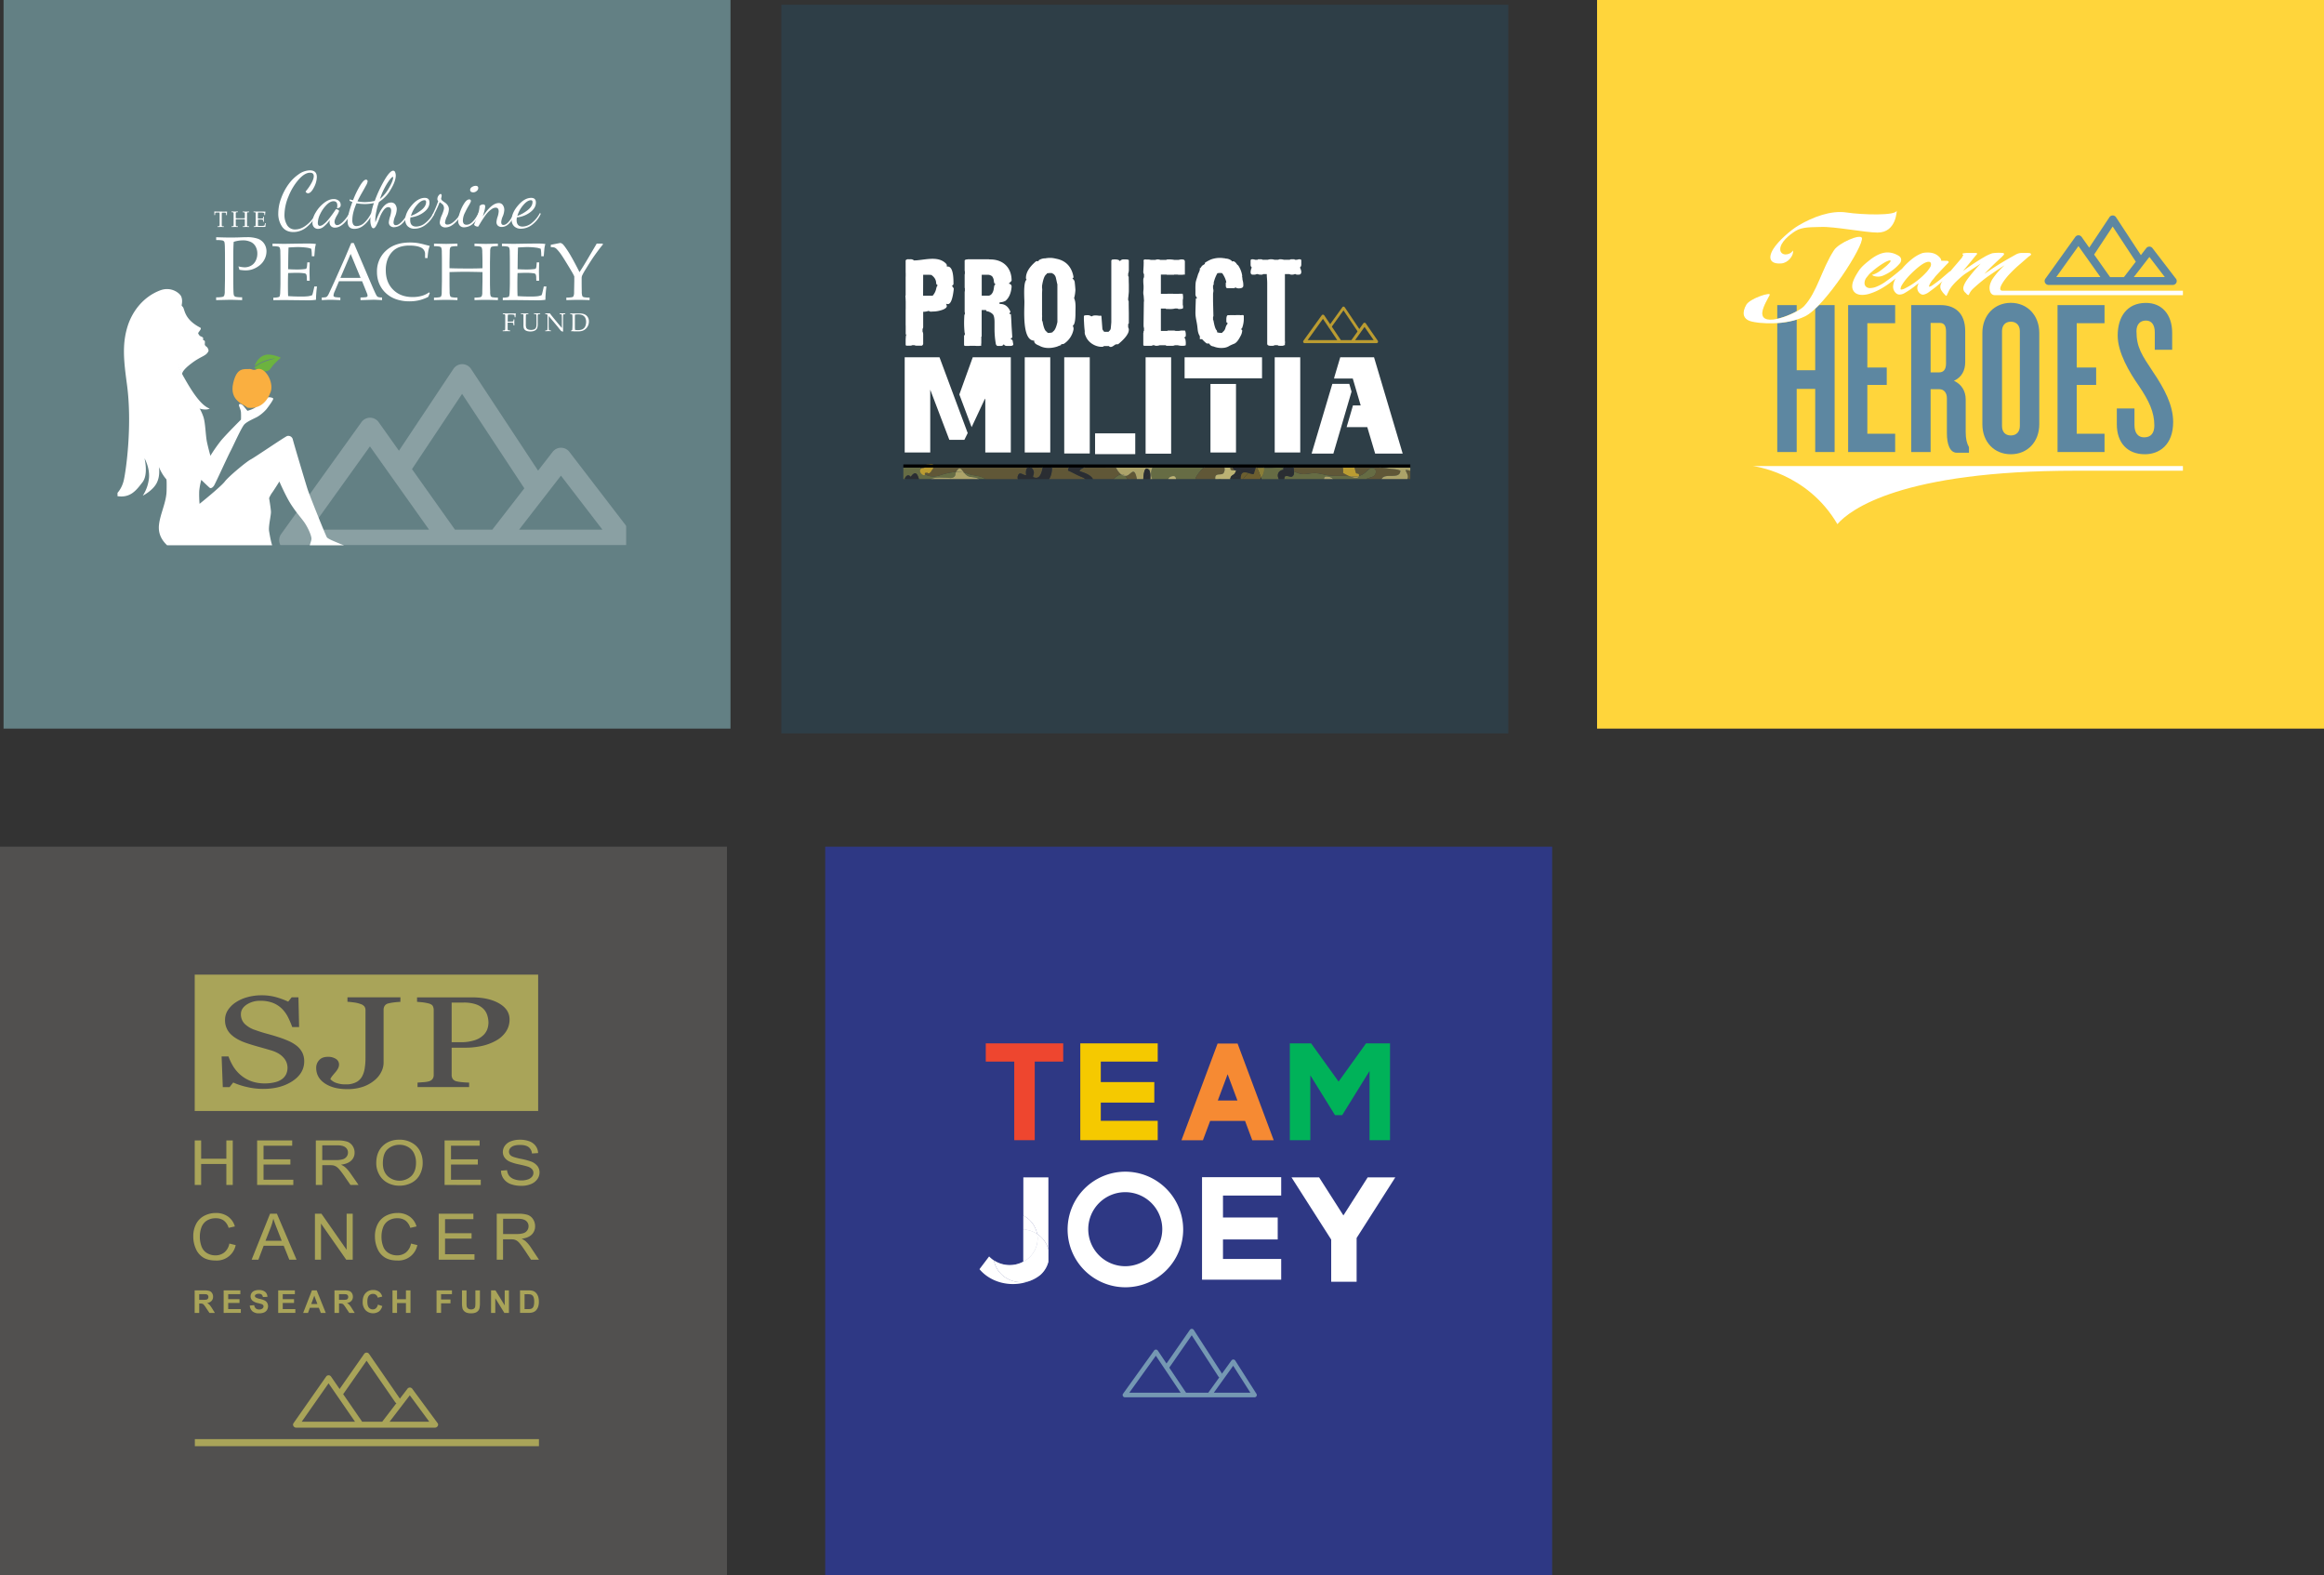 <svg id="Layer_1" data-name="Layer 1" xmlns="http://www.w3.org/2000/svg" xmlns:xlink="http://www.w3.org/1999/xlink" viewBox="0 0 1960.11 1328.44"><rect x="0" y="0" width="1960.11" height="1328.44" fill="#333333" stroke="none"/><defs><style>.cls-1{fill:none;}.cls-2{fill:#638084;}.cls-12,.cls-3{fill:#2e414d;}.cls-3{opacity:0.8;}.cls-4{fill:#666c44;}.cls-5{fill:#605737;}.cls-6{fill:#aca369;}.cls-7{fill:#2a2d32;}.cls-8{fill:#bcb273;}.cls-9{fill:#ac9851;}.cls-10{fill:#bb9c31;}.cls-11{fill:#ae912d;}.cls-11,.cls-29{opacity:0.5;}.cls-12{opacity:0;}.cls-13,.cls-29{fill:#fff;}.cls-14{fill:#ffd53b;}.cls-15{clip-path:url(#clip-path);}.cls-16{opacity:0.25;}.cls-17{fill:#6cb33f;}.cls-18{fill:#faaf40;}.cls-19{fill:#5d87a1;}.cls-20{fill:#ffd200;}.cls-21{fill:#cbc7c0;opacity:0.2;}.cls-22{fill:#a9a459;}.cls-23{fill:#2e3884;}.cls-24{fill:#ee462f;}.cls-25{fill:#00b259;}.cls-26{fill:#f5c900;}.cls-27{fill:#7598b3;}.cls-28{fill:#f68a33;}</style><clipPath id="clip-path" transform="translate(5.11 5.44)"><rect class="cls-1" x="94" y="208.67" width="429.15" height="245.71"/></clipPath></defs><title>team joey</title><rect class="cls-2" x="-2.11" y="-5.44" width="613.11" height="614.44" transform="translate(614 609) rotate(180)"/><rect class="cls-3" x="653.89" y="-1.44" width="613.11" height="614.44" transform="translate(1926 617) rotate(180)"/><path class="cls-4" d="M811.16,394a20.92,20.92,0,0,0-3.24-1l.42.5c3.36,3.91,5.07,2.81,9.54,3.85a9.86,9.86,0,0,1,2.75,1.14h5.24a12.38,12.38,0,0,0-3-1.63C819,395.46,815.06,395.58,811.16,394Z" transform="translate(5.11 5.44)"/><path class="cls-4" d="M793.12,397.42c1.56,0,4,.59,5.46-.12,2.83-1.36,1.71-2.72,2.67-4.74a51.29,51.29,0,0,0-13.18,2.72c-6.39,2.07-13.62,1.78-16.94-6.35H756.79v9.63h1.44c-.09-.16-.18-.32-.28-.49,1.25-2.68,3.27-3.72,5-1.37,4.21-5.84,5.73-2.15,7,1.85h10.23a15.3,15.3,0,0,1,1.61-.6C785.36,396.82,789.42,397.42,793.12,397.42Z" transform="translate(5.11 5.44)"/><path class="cls-4" d="M1154.7,394.68c1.81-3.4-.21-5.59-3-5.4-2,.14-4.93,3.72-6.72,4.84a15.47,15.47,0,0,1-3.94,1.81c-.51,2.88-4.57,1.77-8.14.19-4.77-.3-9.79-.08-14.78-.34-4.67-.25-8.93-1.89-13.44-2.2s-8.66,1.59-13,.55a29.91,29.91,0,0,1-5.4-2,7.18,7.18,0,0,1-.14,2.43c-1.6,4.16-4.59.38-7.41,1.73-.46.22-.39,1.37-.72,2.28h33.67c.09-1.75.79-2.72,4.36-1.84a6.25,6.25,0,0,1,3.22,1.84h28C1149.63,396.93,1153.22,397.45,1154.7,394.68Z" transform="translate(5.11 5.44)"/><path class="cls-4" d="M1077.32,390.72a5.22,5.22,0,0,0-.09-1.62c-1.12-.12-2.26-.16-3.4-.17H1073c-3.86,0-7.8.45-11.55.22l-.46,0c.52,2.85-.55,5.76-2.43,8.28q.24.58.49,1.15h14.42C1071.25,394.22,1073.8,391.16,1077.32,390.72Z" transform="translate(5.11 5.44)"/><path class="cls-4" d="M945.39,398.16a8.56,8.56,0,0,0-1.42-2.23,5.75,5.75,0,0,1-3.52-1.32c-2,.29-4.26,2-6.3,4H945A3.51,3.51,0,0,0,945.39,398.16Z" transform="translate(5.11 5.44)"/><path class="cls-4" d="M1010.08,388.93H966.82a15.86,15.86,0,0,0-1.12,5.19,12.14,12.14,0,0,0,1.09,4.44h13.36a4.36,4.36,0,0,1,3.19-2.37c2.66-.61,3.25.64,3.46,2.37H1003a10.75,10.75,0,0,1,1.33-2.76A30.8,30.8,0,0,1,1010.08,388.93Z" transform="translate(5.11 5.44)"/><path class="cls-5" d="M945.13,395.77a4.62,4.62,0,0,1-1.16.16,8.56,8.56,0,0,1,1.42,2.23,3.51,3.51,0,0,1-.37.4h2.5l.12,0a1.85,1.85,0,0,1,.81,0h5.3a17.38,17.38,0,0,0-.62-2.81C951,388.56,948.55,394.83,945.13,395.77Z" transform="translate(5.11 5.44)"/><path class="cls-5" d="M936.22,388.93H908.89c-1.43.77-2.9,1.36-3.61,2.89,3.24,1.18,9.23,2.71,11.44,6.74h17.42c2-2,4.26-3.66,6.3-4A15.31,15.31,0,0,1,936.22,388.93Z" transform="translate(5.11 5.44)"/><path class="cls-5" d="M866.68,391.95c1.08,3.37-2.76,5,1.76,5.52,2.44.27,3.62-1.57,4.61-3.86a24,24,0,0,0,1.21-4.68h-9.4A6.49,6.49,0,0,1,866.68,391.95Z" transform="translate(5.11 5.44)"/><path class="cls-5" d="M853.41,395.8c1.52-4.32,4.47-.06,7-.62-.56-3.1,0-5.23,1.08-6.25H771.13c3.33,8.13,10.56,8.42,16.94,6.35a51.29,51.29,0,0,1,13.18-2.72,4.76,4.76,0,0,1,.36-.64c2.87-4.28,3.75-2,6.32,1.15a20.92,20.92,0,0,1,3.24,1c3.89,1.55,7.84,1.43,11.76,2.9a12.38,12.38,0,0,1,3,1.63h27.47A4.22,4.22,0,0,1,853.41,395.8Z" transform="translate(5.11 5.44)"/><path class="cls-5" d="M895.64,391.29c.31-1,.51-1.78.63-2.36H882.18c.05,3.28-.81,7.34-2.47,9.63h30.63a12.51,12.51,0,0,0-3-1.69C903.41,395.3,899.57,393,895.64,391.29Z" transform="translate(5.11 5.44)"/><path class="cls-6" d="M808.35,393.57l-.42-.5a25.23,25.23,0,0,0-6.68-.51c-1,2,.15,3.38-2.67,4.74-1.48.71-3.89.13-5.46.13-3.7,0-7.76-.61-11.33.53a15.3,15.3,0,0,0-1.61.6h40.45a9.86,9.86,0,0,0-2.75-1.14C813.42,396.38,811.71,397.48,808.35,393.57Z" transform="translate(5.11 5.44)"/><path class="cls-6" d="M807.93,393.07c-2.56-3.13-3.45-5.43-6.32-1.15a4.76,4.76,0,0,0-.36.64A25.23,25.23,0,0,1,807.93,393.07Z" transform="translate(5.11 5.44)"/><path class="cls-7" d="M905.29,391.82c.71-1.53,2.18-2.12,3.61-2.89H896.27c-.12.58-.32,1.31-.63,2.36,3.93,1.76,7.77,4,11.69,5.58a12.51,12.51,0,0,1,3,1.69h6.38C914.52,394.53,908.53,393,905.29,391.82Z" transform="translate(5.11 5.44)"/><path class="cls-7" d="M763,396.71c-1.75-2.35-3.77-1.32-5,1.37.1.16.19.32.28.49H770C768.69,394.55,767.18,390.87,763,396.71Z" transform="translate(5.11 5.44)"/><path class="cls-6" d="M940.45,394.61a5.75,5.75,0,0,0,3.52,1.32A3.81,3.81,0,0,0,940.45,394.61Z" transform="translate(5.11 5.44)"/><path class="cls-6" d="M966.82,388.93h-3.23a5.6,5.6,0,0,1,.36.71,7.63,7.63,0,0,1,.63,2.29c.69,1.77.57,4.24.47,6.64h1.73a12.14,12.14,0,0,1-1.09-4.44A15.86,15.86,0,0,1,966.82,388.93Z" transform="translate(5.11 5.44)"/><path class="cls-6" d="M963.53,390.35a3.85,3.85,0,0,1,1.05,1.57,7.63,7.63,0,0,0-.63-2.29,5.6,5.6,0,0,0-.36-.71H936.22a15.31,15.31,0,0,0,4.23,5.68,3.81,3.81,0,0,1,3.52,1.32,4.62,4.62,0,0,0,1.16-.16c3.43-.94,5.92-7.21,8,0a17.38,17.38,0,0,1,.62,2.81h5.42C959.43,394.09,960.2,387.49,963.53,390.35Z" transform="translate(5.11 5.44)"/><path class="cls-6" d="M947.64,398.53l-.12,0h.93A1.85,1.85,0,0,0,947.64,398.53Z" transform="translate(5.11 5.44)"/><path class="cls-7" d="M964.58,391.92c.36,3.88-4.16,4-4.48,6.64h5C965.15,396.16,965.28,393.69,964.58,391.92Z" transform="translate(5.11 5.44)"/><path class="cls-7" d="M964.58,391.92a3.85,3.85,0,0,0-1.05-1.57c-3.33-2.86-4.11,3.74-4.36,8.21h.93C960.42,395.93,964.94,395.8,964.58,391.92Z" transform="translate(5.11 5.44)"/><path class="cls-5" d="M1036.22,391.11a1.86,1.86,0,0,1-.81-.83,13.1,13.1,0,0,0-.89-1.35h-2C1032.46,391.46,1034.2,391.41,1036.22,391.11Z" transform="translate(5.11 5.44)"/><path class="cls-5" d="M1176,391.46c-3.42-1.6-8.15-1.25-11.78-2.17a35,35,0,0,0-4-.36h-23.05l.07.18c.48,1.32.72,2.89,1.25,4.31.31.83,2.51.09,2.57,1.72a3.43,3.43,0,0,1-.07.78,15.47,15.47,0,0,0,3.94-1.81c1.79-1.12,4.68-4.71,6.72-4.84,2.78-.19,4.81,2,3,5.4-1.48,2.77-5.06,2.25-7.44,3.88h12.85l.41-.59C1163.92,393.24,1175.68,399.26,1176,391.46Z" transform="translate(5.11 5.44)"/><path class="cls-5" d="M1061,389.13l.46,0c3.75.22,7.69-.19,11.55-.22h-12.06C1061,389,1061,389.07,1061,389.13Z" transform="translate(5.11 5.44)"/><path class="cls-5" d="M1073.83,388.93c1.15,0,2.28.05,3.4.17,0-.06,0-.11,0-.17Z" transform="translate(5.11 5.44)"/><path class="cls-5" d="M1127.63,388.93H1086c.13,1.09.24,2.21.29,3.18a29.91,29.91,0,0,0,5.4,2c4.36,1,8.54-.86,13-.55s8.77,1.95,13.44,2.2c5,.27,10,0,14.78.34a56.06,56.06,0,0,1-5.2-2.69A44.7,44.7,0,0,0,1127.63,388.93Z" transform="translate(5.11 5.44)"/><path class="cls-5" d="M1180.34,390.9c.57,2.32,3,4.6,1.53,7.54l-.07.12h2.58v-6.93A10.85,10.85,0,0,0,1180.34,390.9Z" transform="translate(5.11 5.44)"/><path class="cls-5" d="M1022.2,398.56h2.9A12.23,12.23,0,0,0,1022.2,398.56Z" transform="translate(5.11 5.44)"/><path class="cls-5" d="M1026.92,393.43a6.11,6.11,0,0,0,.75-4.5h-17.59a30.8,30.8,0,0,0-5.75,6.87,10.75,10.75,0,0,0-1.33,2.76h16.88C1019.1,392.6,1025.22,396,1026.92,393.43Z" transform="translate(5.11 5.44)"/><path class="cls-8" d="M1036.56,393.43c1.68-3.19.75-1.82-.34-2.32-2,.3-3.76.35-3.68-2.18h-4.86a6.11,6.11,0,0,1-.75,4.5c-1.7,2.58-7.82-.83-7,5.13h2.33a12.23,12.23,0,0,1,2.9,0h7.36a7.25,7.25,0,0,1,.32-1.28C1033.58,395.11,1035.65,395.17,1036.56,393.43Z" transform="translate(5.11 5.44)"/><path class="cls-8" d="M983.34,396.19a4.36,4.36,0,0,0-3.19,2.37h6.65C986.59,396.83,986,395.58,983.34,396.19Z" transform="translate(5.11 5.44)"/><path class="cls-6" d="M1116,396.72c-3.57-.88-4.27.09-4.36,1.84h7.58A6.25,6.25,0,0,0,1116,396.72Z" transform="translate(5.11 5.44)"/><path class="cls-6" d="M1180.34,390.9a10.85,10.85,0,0,1,4,.73v-2.7h-24.1a35,35,0,0,1,4,.36c3.63.92,8.35.57,11.78,2.17-.33,7.8-12.09,1.78-15.49,6.51l-.41.59h21.69l.07-.12C1183.31,395.5,1180.92,393.22,1180.34,390.9Z" transform="translate(5.11 5.44)"/><path class="cls-9" d="M1135.74,396.33c-.92-.12-1.88-.16-2.83-.22,3.56,1.58,7.63,2.69,8.14-.19A12.77,12.77,0,0,1,1135.74,396.33Z" transform="translate(5.11 5.44)"/><path class="cls-10" d="M1127.71,393.42a56.06,56.06,0,0,0,5.2,2.69c1,.06,1.91.1,2.83.22a12.77,12.77,0,0,0,5.3-.41,3.43,3.43,0,0,0,.07-.78c-.06-1.64-2.26-.89-2.57-1.72-.53-1.42-.77-3-1.25-4.31l-.07-.18h-9.59A44.7,44.7,0,0,1,1127.71,393.42Z" transform="translate(5.11 5.44)"/><path class="cls-10" d="M774.07,389.25a1.79,1.79,0,0,0,.31-.16c.6-.39.73-1.89,1.32-2.39s2.37-.3,3-.49a5,5,0,0,1,3.13,0,4.54,4.54,0,0,1,.08.69c0,1.47-1.28,1-1.43,1.72-.25,1.31-.32,2.73-.54,3.94l0,.17c-1.86.22-3.74.38-5.59.71-.8-8.93,8.22-7.75,7.58-4.14-.14.77-3.1,4.27-3.09,4.27-2,.55-2-1.69-3.86-1.41.13.86-.22,2.14-.09,3-1.67.73-5.06-2.44-3.69-4.77C771.85,389.18,773.1,389.62,774.07,389.25Z" transform="translate(5.11 5.44)"/><path class="cls-7" d="M1078.72,396.28c2.82-1.36,5.81,2.43,7.41-1.73a7.18,7.18,0,0,0,.14-2.43c-2.75-1.25-5.45-2.58-8.44-3l-.6-.05a5.22,5.22,0,0,1,.09,1.62c-3.52.44-6.07,3.5-3.86,7.84H1078C1078.33,397.65,1078.26,396.5,1078.72,396.28Z" transform="translate(5.11 5.44)"/><path class="cls-7" d="M1077.19,388.93c0,.06,0,.11,0,.17l.6.05c3,.38,5.69,1.71,8.44,3,0-1-.16-2.09-.29-3.18Z" transform="translate(5.11 5.44)"/><path class="cls-7" d="M1047.7,393.5c1.75.52,3.48,1.16,4.66.82.38-1,.86-2.72,1.43-4.42a15.69,15.69,0,0,0-4.09,2A18.29,18.29,0,0,0,1047.7,393.5Z" transform="translate(5.11 5.44)"/><path class="cls-7" d="M1057.62,398.56H1059q-.25-.57-.49-1.15C1058.26,397.81,1057.94,398.19,1057.62,398.56Z" transform="translate(5.11 5.44)"/><path class="cls-7" d="M1047.7,393.5a18.29,18.29,0,0,1,2-1.6,15.69,15.69,0,0,1,4.09-2q.16-.48.34-1h-19.61a13.1,13.1,0,0,1,.89,1.35,1.86,1.86,0,0,0,.81.83c1.85-.28,3.91-.77,5,.35,2.5,6.37-5.85,3.42-7.34,7.1h7.48c0-.15,0-.31,0-.47C1041.45,392,1044.59,392.57,1047.7,393.5Z" transform="translate(5.11 5.44)"/><path class="cls-7" d="M1041.21,391.46c-1.08-1.12-3.15-.63-5-.35,1.09.5,2-.87.34,2.32-.91,1.75-3,1.68-3.78,3.86a7.25,7.25,0,0,0-.32,1.28h1.42C1035.36,394.88,1043.72,397.82,1041.21,391.46Z" transform="translate(5.11 5.44)"/><path class="cls-7" d="M882.18,388.93h-7.92a24,24,0,0,1-1.21,4.68c-1,2.29-2.17,4.12-4.61,3.86-4.52-.5-.68-2.15-1.76-5.52a6.49,6.49,0,0,0-1.83-3h-3.37c-1,1-1.64,3.15-1.08,6.25-2.53.56-5.48-3.7-7,.62a4.22,4.22,0,0,0-.06,2.76h26.37C881.38,396.26,882.23,392.21,882.18,388.93Z" transform="translate(5.11 5.44)"/><path class="cls-4" d="M1055.28,389.5l.18.34c1.3,2.56,2.09,5.12,3.1,7.58,1.88-2.52,2.94-5.43,2.43-8.28A22,22,0,0,0,1055.28,389.5Z" transform="translate(5.11 5.44)"/><path class="cls-11" d="M1055.28,389.5l.18.34c1.3,2.56,2.09,5.12,3.1,7.58,1.88-2.52,2.94-5.43,2.43-8.28A22,22,0,0,0,1055.28,389.5Z" transform="translate(5.11 5.44)"/><path class="cls-5" d="M1055,388.93l.32.57a22,22,0,0,1,5.7-.36c0-.07,0-.14,0-.21Z" transform="translate(5.11 5.44)"/><path class="cls-11" d="M1055,388.93l.32.57a22,22,0,0,1,5.7-.36c0-.07,0-.14,0-.21Z" transform="translate(5.11 5.44)"/><path class="cls-7" d="M1055.46,389.84l-.18-.34c-.5.11-1,.24-1.49.4-.57,1.7-1,3.39-1.43,4.42-1.18.34-2.92-.3-4.66-.82a31.84,31.84,0,0,0-4.3,5.06h14.21c.33-.37.64-.75.94-1.15C1057.54,395,1056.75,392.39,1055.46,389.84Z" transform="translate(5.11 5.44)"/><path class="cls-11" d="M1055.46,389.84l-.18-.34c-.5.11-1,.24-1.49.4-.57,1.7-1,3.39-1.43,4.42-1.18.34-2.92-.3-4.66-.82a31.84,31.84,0,0,0-4.3,5.06h14.21c.33-.37.64-.75.94-1.15C1057.54,395,1056.75,392.39,1055.46,389.84Z" transform="translate(5.11 5.44)"/><path class="cls-7" d="M1054.13,388.93q-.17.48-.34,1c.49-.16,1-.29,1.49-.4l-.32-.57Z" transform="translate(5.11 5.44)"/><path class="cls-11" d="M1054.13,388.93q-.17.48-.34,1c.49-.16,1-.29,1.49-.4l-.32-.57Z" transform="translate(5.11 5.44)"/><path class="cls-7" d="M1047.7,393.5c-3.11-.93-6.25-1.47-6.35,4.59,0,.16,0,.32,0,.47h2A31.84,31.84,0,0,1,1047.7,393.5Z" transform="translate(5.11 5.44)"/><path class="cls-11" d="M1047.7,393.5c-3.11-.93-6.25-1.47-6.35,4.59,0,.16,0,.32,0,.47h2A31.84,31.84,0,0,1,1047.7,393.5Z" transform="translate(5.11 5.44)"/><path d="M862.65,388.28a2.13,2.13,0,0,1,.95,0h169.73a4.46,4.46,0,0,1,.65-.22l.11.22h20.29l.08-.2.13.2h129.8v-2.06H756.79v2.06H862.65Z" transform="translate(5.11 5.44)"/><path d="M770.87,388.28H756.79v.65h14.34C771,388.71,771,388.5,770.87,388.28Z" transform="translate(5.11 5.44)"/><path d="M1073,388.93h0Z" transform="translate(5.11 5.44)"/><path d="M967,388.28l-.22.65h43.26c.27-.23.53-.45.81-.65Z" transform="translate(5.11 5.44)"/><path d="M910,388.28a11.57,11.57,0,0,1-1.09.65h27.33c-.1-.22-.2-.43-.29-.65Z" transform="translate(5.11 5.44)"/><path d="M863.6,388.28a3,3,0,0,1,1.26.65h9.4c0-.22.1-.44.16-.65Z" transform="translate(5.11 5.44)"/><path d="M770.87,388.28c.08.22.17.44.26.65h90.36a2.37,2.37,0,0,1,1.16-.65Z" transform="translate(5.11 5.44)"/><path d="M882.16,388.28q0,.32,0,.65h14.09a6.28,6.28,0,0,0,.1-.65Z" transform="translate(5.11 5.44)"/><path d="M896.37,388.28a6.28,6.28,0,0,1-.1.65h12.62a11.57,11.57,0,0,0,1.09-.65Z" transform="translate(5.11 5.44)"/><path d="M963.15,388.28c.15.21.3.42.44.65h3.23l.22-.65Z" transform="translate(5.11 5.44)"/><path d="M935.93,388.28c.09.22.19.44.29.65h27.37c-.14-.23-.29-.44-.44-.65Z" transform="translate(5.11 5.44)"/><path d="M1033.32,388.28a3.26,3.26,0,0,0-.78.43c0,.08,0,.15,0,.22h2c-.16-.23-.31-.44-.44-.65Z" transform="translate(5.11 5.44)"/><path d="M1137,388.28l.24.65h23.05a5.24,5.24,0,0,1-2.12-.65Z" transform="translate(5.11 5.44)"/><path d="M1077,388.28h-16.2c.07.22.12.44.16.65h16.25A5.37,5.37,0,0,0,1077,388.28Z" transform="translate(5.11 5.44)"/><path d="M1127.63,388.93a6.36,6.36,0,0,0-.11-.65H1085.9l.08.65Z" transform="translate(5.11 5.44)"/><path d="M1010.88,388.28c-.27.21-.54.43-.81.65h17.59l-.09-.65Z" transform="translate(5.11 5.44)"/><path d="M1033.32,388.28h-5.74l.09.65h4.86c0-.07,0-.14,0-.22A3.26,3.26,0,0,1,1033.32,388.28Z" transform="translate(5.11 5.44)"/><path d="M1158.16,388.28a5.24,5.24,0,0,0,2.12.65h24.1v-.65Z" transform="translate(5.11 5.44)"/><path d="M1127.52,388.28a6.36,6.36,0,0,1,.11.65h9.59l-.24-.65Z" transform="translate(5.11 5.44)"/><path d="M1086,388.93l-.08-.65H1077a5.37,5.37,0,0,1,.21.65Z" transform="translate(5.11 5.44)"/><path d="M1034.08,388.28c.12.21.27.43.44.65h19.61l.24-.65Z" transform="translate(5.11 5.44)"/><path d="M874.42,388.28c-.06.21-.11.43-.16.65h7.92q0-.33,0-.65Z" transform="translate(5.11 5.44)"/><path d="M862.65,388.28a2.37,2.37,0,0,0-1.16.65h3.37a3,3,0,0,0-1.26-.65Z" transform="translate(5.11 5.44)"/><path d="M1060.93,388.93c0-.22-.1-.44-.16-.65h-6.19l.38.65Z" transform="translate(5.11 5.44)"/><path d="M1054.58,388.28h-.21l-.24.65h.83Z" transform="translate(5.11 5.44)"/><path d="M1034,388.06a4.46,4.46,0,0,0-.65.22h.76Z" transform="translate(5.11 5.44)"/><path d="M862.65,388.28h.95A2.13,2.13,0,0,0,862.65,388.28Z" transform="translate(5.11 5.44)"/><path d="M1054.46,388.07l-.08.2h.21Z" transform="translate(5.11 5.44)"/><path class="cls-1" d="M885.46,228.9a5.6,5.6,0,0,0-2.37-3.56c-.37,0-.59-.15-.64-.43a11.35,11.35,0,0,0-4.58.2,1.43,1.43,0,0,1-.6.84q-2.18,1.63-3.44,9.27l-.06,0v2.67l.17.24-.17,3.59v15.62l.06.45s0,.09-.06.14v2.58s0,.09.06.14v.92a2.65,2.65,0,0,1-.06.43v3.13a2.78,2.78,0,0,1,.4.41q1.26,7.34,3.32,8.66a1.12,1.12,0,0,1,.8,1.09,11.2,11.2,0,0,0,4.32-.5,2,2,0,0,1,.5-.69c1.52-1,2.72-3.72,3.62-8v-31.9a3.85,3.85,0,0,1-.25-.7Q886,231.24,885.46,228.9Z" transform="translate(5.11 5.44)"/><path class="cls-12" d="M833.12,231.85a7.47,7.47,0,0,0-1.49-4.28,5.89,5.89,0,0,0-2.92-1.27l-.19-.05h-5.66v17.64h6c1.95-.38,3.29-2,4-4.9.15-.95.31-1.9.46-2.85a2.34,2.34,0,0,1,1.49-1.94h-.23C833.84,234.19,833.35,233.41,833.12,231.85Z" transform="translate(5.11 5.44)"/><path class="cls-13" d="M797.79,236h-.21a7.12,7.12,0,0,0,1.49-1.73v-1.42q0-13.55-4.94-13.55h-.67v-1a2.1,2.1,0,0,0-.68-1.42c-6.84-7.15-18.85-2.7-27-2.7a4.25,4.25,0,0,0-3-1h-1.62a2.67,2.67,0,0,0-2.43.92v10.62l.05,0v3a1.46,1.46,0,0,0-.05.31v15.76h-.21l.21,3.51v1.05l.05.06v6.14c0,.55-.05,1.13-.05,1.77v11c0,.71,0,1.4.05,2.07v7.28h.83a1.45,1.45,0,0,0-.64,1.06,41.82,41.82,0,0,0-.24,4.19v3c0,.75.26,1.13.81,1.13h3.12a3.41,3.41,0,0,0,1.66-.39h1.85a3.34,3.34,0,0,0,1.69.39h4.5a1.92,1.92,0,0,0,1.16-2v-7.64a4.75,4.75,0,0,0-.54-2.22v-2.17a3.47,3.47,0,0,0,.54-1.52v-13a14.43,14.43,0,0,0,4.64-.8,3.21,3.21,0,0,0,2,.67,3.35,3.35,0,0,0,.92-.1,24.55,24.55,0,0,0,9.17-1.63c2.14-.88,3.21-1.87,3.21-3,0-.07-.19-.71-.57-1.94a4.8,4.8,0,0,0,1.46.31q3.6,0,5-13C798.72,236.71,798.22,236,797.79,236ZM784.5,238a12.69,12.69,0,0,1-3,5.92h-8.06q.06-9.91.07-17.64h5.44a3.93,3.93,0,0,0,.93.1h.47q4.13,2.85,4.13,7.13a2.32,2.32,0,0,0,1.53,1.73C785.38,235.28,784.89,236.19,784.5,238Z" transform="translate(5.11 5.44)"/><path class="cls-1" d="M833.12,231.85a7.47,7.47,0,0,0-1.49-4.28,5.89,5.89,0,0,0-2.92-1.27l-.19-.05h-5.66v17.64h6c1.95-.38,3.29-2,4-4.9.15-.95.31-1.9.46-2.85a2.34,2.34,0,0,1,1.49-1.94h-.23C833.84,234.19,833.35,233.41,833.12,231.85Z" transform="translate(5.11 5.44)"/><path class="cls-13" d="M848.95,281.75a2.29,2.29,0,0,0-2-1.22,3.47,3.47,0,0,0,1.72-1.73l-.57-8.76c-.07-1.15-.48-10.75-.69-10.69a2.11,2.11,0,0,1-.57.1c-.31,0-.46-.1-.46-.31a2,2,0,0,1,.8-1.53q-2.64-6.62-8.48-6.72c-.61,0-.92-.24-.92-.71s.31-.58.94-.71a10.63,10.63,0,0,0,4.22-1.22q4.46-3.76,5.16-11.81a2.43,2.43,0,0,0-2.52-2.65q2.41-2.13,2.52-2.64c0-11-7.24-17.82-18-17.82-.36,0-.69,0-1,0v-.14H811v.11h-.25c-1.28.07-2,.37-2.25.92V223l.18.26v2.21a2.28,2.28,0,0,0-.18.91v10.82l.18.48v2.44a3.26,3.26,0,0,0-.18.34v17.15l.18.39v1.6l-.42.46q-.23,4.29-.23,6.43a79.31,79.31,0,0,0,.46,8.88c.07,0,.12.11.18.15v1.34A1.44,1.44,0,0,0,808,278v7.35c0,.61.42.92,1.25.92h3.07a2.49,2.49,0,0,0,.57-.12H817a13.23,13.23,0,0,0,1.92.12h1.93a2,2,0,0,0,.23-.12h1.36v-1.51a3.39,3.39,0,0,0,.12-.91V278.4h.29V256h3.74a1,1,0,0,0,1,1.09c1.57.15,4.35,1.7,5.11,3.11,1.15,2.11,1,6,1,8.32v2.85a73.83,73.83,0,0,0,1.14,13.48q.68,1.43,1.48,1.43h2.62a2.73,2.73,0,0,0,2.62-1.53c.31,1,1.18,1.53,2.62,1.53h2.73c1.67,0,2.54-.48,2.62-1.43Q849.18,283.27,848.95,281.75Zm-15.59-45.62c-.15,1-.31,1.9-.46,2.85-.74,2.9-2.08,4.53-4,4.9h-6V226.25h5.66l.19.05a5.89,5.89,0,0,1,2.92,1.27,7.47,7.47,0,0,1,1.49,4.28c.23,1.56.73,2.34,1.49,2.34h.23A2.34,2.34,0,0,0,833.35,236.13Z" transform="translate(5.11 5.44)"/><path class="cls-13" d="M901.22,244.41a34.38,34.38,0,0,0,.7-5.54q-.22-3.06-.55-6a4.06,4.06,0,0,0-2-3.36q.8-.82.92-.92a8.52,8.52,0,0,0-.23-1.73c-1.76-7.87-6.73-12.81-14.64-14.17a19.36,19.36,0,0,0-8.79-.28,9.67,9.67,0,0,0-5.81,1.78v.75a4.28,4.28,0,0,0-1.15-.2,4.08,4.08,0,0,0-1,.2q-8.49,7.13-8.48,14.05a2,2,0,0,0,.57,1.42q-2.06,1.33-2.06,10.69c0,2.43.08,4.87.19,7.29.24,5.21-2.51,33.56,8.29,33.42-.2,2,1.32,2.93,3.1,3.78.31.15.64.26,1,.39,7,4.17,15.78.64,15.78.64v-.07c.82-.26,1.77-.61,2.87-1.06v-.81a2.09,2.09,0,0,0,.8.1,4.18,4.18,0,0,0,1.49-.31,18.56,18.56,0,0,0,8.14-12.32,6.45,6.45,0,0,0-.69-3q2.3-.92,2.29-10.79c0-3.32.38-7.77-.61-10.93C900.75,245.67,900.73,246.24,901.22,244.41Zm-14.49,21.67c-.9,4.3-2.1,7-3.62,8a2,2,0,0,0-.5.69,11.2,11.2,0,0,1-4.32.5,1.12,1.12,0,0,0-.8-1.09q-2.06-1.32-3.32-8.66a2.78,2.78,0,0,0-.4-.41V262a2.65,2.65,0,0,0,.06-.43v-.92s0-.09-.06-.14V258s0-.1.06-.14l-.06-.45V241.75l.17-3.59-.17-.24v-2.67l.06,0q1.26-7.64,3.44-9.27a1.43,1.43,0,0,0,.6-.84,11.35,11.35,0,0,1,4.58-.2c.06.28.27.43.64.43a5.6,5.6,0,0,1,2.37,3.56q.56,2.35,1,4.58a3.85,3.85,0,0,0,.25.7Z" transform="translate(5.11 5.44)"/><path class="cls-13" d="M944.09,213.32h-1.39a3.46,3.46,0,0,0-3.23,1.53q-.82-1.53-4.28-1.53h-.81a5.64,5.64,0,0,1-.92.1,1.2,1.2,0,0,0-1.27,1.32v5.09c0,1.08,0,2,0,2.82V227s0,0,0,0v.73l0,.08v12.73c0,.14,0,.26,0,.39v3.82a.34.34,0,0,0,0,.07v16.8l0,0v4.67c-.21,2.69-.37,4.46-.49,5.28a3.2,3.2,0,0,1-1,1.88,5.78,5.78,0,0,0-.83.9H926a1,1,0,0,0-.43-.8,3.62,3.62,0,0,1-.88-1.44l-.84-10.92q0-.41-.8-.41a3.88,3.88,0,0,0-1,.1,13.88,13.88,0,0,0-3-.31h-.92a5.57,5.57,0,0,1-.92.1l-.92.3-.35.31h-.7a5.42,5.42,0,0,0-3.42-.94h-.57a3.43,3.43,0,0,1-.69.11h-.35a1.08,1.08,0,0,0-1.15.91v1.63c0,.8,0,1.82.11,3.08.1,2.39.28,5.31.64,7.85l-.06.07v.72a6.75,6.75,0,0,0,.83,3.26c2,5.33,7.91,9.06,13.5,9.06h.35a2.67,2.67,0,0,0,1.37-.41c0-.07,0-.14,0-.22h4.38a1.91,1.91,0,0,0,.85.62c1.17.46,2.42-.43,3.33-1.06,1.35-.92,1.37-1.08,2.86-1.08a2.88,2.88,0,0,0,.8-.1c4.33-3.56,7.07-6.66,8.25-9.32h.13v-.25a6.74,6.74,0,0,0,.57-2.57,3.73,3.73,0,0,0-.57-2v-2.81c.37-.28.57-.53.57-.75v-8.87q-.13-6.12-.12-9.69a2.11,2.11,0,0,0-.44-.63v-2.12l.08-.11c.32-3,.49-4.82.49-5.5v-5.61q-.13-4.08-.13-6.73l-.44-.25v-2.29a8.55,8.55,0,0,0,.57-3.26v-8C946.83,213.59,945.86,213.32,944.09,213.32Z" transform="translate(5.11 5.44)"/><path class="cls-13" d="M994.28,278.85a1.33,1.33,0,0,0,.68-.91,11.56,11.56,0,0,0,.06-1.42,10,10,0,0,0-.58-3.13,8.21,8.21,0,0,1-1.15-.1h-.92a12.16,12.16,0,0,0-3.16.36h-2.71a5.2,5.2,0,0,0-1.92-.36H980a2.58,2.58,0,0,0-.69.36H974V254.74h4l.22.32c.92.07,2.14.1,3.67.1a14.35,14.35,0,0,0,4-.43H988a2.64,2.64,0,0,0,1.17.43q3.55,0,3.55-1v-.93a5.14,5.14,0,0,0-.25-1.6v-4.17a5.84,5.84,0,0,0,.25-1.79,11.25,11.25,0,0,0-.25-2.88v-.43h-.23a.28.28,0,0,0-.2-.1h-1.93a10.15,10.15,0,0,0-1.38.1h-4.29l-.13-.1h-4.44a1.74,1.74,0,0,0-.59.1H974V226.11h4.85l.16.14h6c.08,0,.15-.09.22-.14h2.77a3.06,3.06,0,0,0,.94.14h3.6c.11,0,.19-.09.29-.14h1.41V214.8h-.13c0-.24,0-.47-.06-.67l-.8-.63a12.27,12.27,0,0,0-1.72-.18,7.81,7.81,0,0,0-2.4.39h-3.83a24.56,24.56,0,0,0-4.1-.39,18.86,18.86,0,0,0-2.29.1.9.9,0,0,0-.32.29h-5.29a3,3,0,0,0-.24-.19,10.85,10.85,0,0,0-1.59-.2,5.58,5.58,0,0,0-2.09.39h-3.93a8.5,8.5,0,0,0-2.29-.29c-.76,0-1.63,0-2.61-.1a1.22,1.22,0,0,0-.71.39h-.47l.13,1.8c0,1.7-.06,3.39-.16,5q-.17,3.16-.17,3.06a4.1,4.1,0,0,0,.58,2.26v2.45a5.23,5.23,0,0,0-.58,2.22v.92a32.58,32.58,0,0,0,.23,3.88v1.94c0,.48,0,1.19-.11,2.14s-.12,1.67-.12,2.15a9,9,0,0,0,.28,2.2l.3,4.13v.86c0,.12-.09.23-.12.36l-.23,18.25v1.73a7.27,7.27,0,0,0,.35,2.24v2.31h-.38l.07.95a3.21,3.21,0,0,0-.27.92v10.2l.69.51H966a2,2,0,0,0,1.11-.51h1.41l.35.31a7.3,7.3,0,0,0,1.49.2,10.9,10.9,0,0,0,2.41-.41l.1-.1h5.3a1.62,1.62,0,0,0,.43.51h4.87a5.55,5.55,0,0,0,2.4-.51h2.3a14.69,14.69,0,0,0,4.47.51,7.34,7.34,0,0,0,2.26-.41,13.09,13.09,0,0,0,.12-2,16.34,16.34,0,0,0-.58-4c-.46-.07-.73-.2-.8-.41S993.86,279.12,994.28,278.85Z" transform="translate(5.11 5.44)"/><path class="cls-13" d="M1043.18,260.26h-.92a5.41,5.41,0,0,1-.92.1,5.19,5.19,0,0,1-.81-.1,34.48,34.48,0,0,0-4.14.08c-1.86-.09-3.71,0-5.56,0h-.12q-1.5,0-1.5,3.87v1.83a3.61,3.61,0,0,0,1.26,1.22,9.27,9.27,0,0,0-2,3.77,6,6,0,0,1-2.24,3.46,1.53,1.53,0,0,0-.53.78,12.54,12.54,0,0,1-4.2-.45,10.24,10.24,0,0,0-.31-1.55q-1.61-1.22-2.87-8.65l-.32-.16V261.7l.32-.42-.32-12.6v-6.58c.21-1.26.32-2,.32-2.2a7.54,7.54,0,0,0-.32-2.22V235a6.17,6.17,0,0,0,.55-.29v-.81a7,7,0,0,1,.46-2.65,26.36,26.36,0,0,1,2.52-6V225a11.53,11.53,0,0,1,4.15-.1,20.81,20.81,0,0,1,3.5,7.56l-.44.57v2.1q0,2.31,1.14,2.41h6.19a5.62,5.62,0,0,1,.64-.5h.36a4.71,4.71,0,0,0,2.44.71q4,0,4-2.24a14.58,14.58,0,0,0-.66-5,18.41,18.41,0,0,0-.39-3,1.55,1.55,0,0,0,.13-.44,20.93,20.93,0,0,0-3.44-8.76,3.09,3.09,0,0,1-1.15-1.12q-1.61-2.34-3.21-2.34a2.08,2.08,0,0,0-.8.3l-.23-.61a8.1,8.1,0,0,0-5.16-1.94,4.27,4.27,0,0,0-1.49-.3h-.1a21.24,21.24,0,0,0-8.7.43c-.32.07-.67.16-1,.28-.77.23-1.23.42-1.23.42v0a36.4,36.4,0,0,0-4.88,2.67,2.35,2.35,0,0,0-.11.81,1.91,1.91,0,0,0,0,.23l-2.31,1.5a21.43,21.43,0,0,0-1.32,1.93l-.58.09v1c0,1.25-1.38,3.54-1.73,4.87-.52,2-1.39,4.06-1.77,6.06a45.76,45.76,0,0,0-.23,6.11v3.87a4.18,4.18,0,0,0,1.49,3.25,5.62,5.62,0,0,0-1.15.61q-.34,9.47-.34,12c0,3.74,1,7,1.49,10.65.49,3.32.27,5.88,2.23,9v2.48h1.87a28.37,28.37,0,0,0,3.81,3.58,3.78,3.78,0,0,0,1,.1,4.85,4.85,0,0,0,1-.08v.07c.13.12.26.2.38.31l.11.21a4.14,4.14,0,0,0,3.21,1.92,17.69,17.69,0,0,0,9.55,1.11,10.75,10.75,0,0,0,4.2-1.67,41.35,41.35,0,0,1,4-1.75c2.64-1.29,4.39-4.91,5.68-7.36a11.69,11.69,0,0,0,.92-3.56c0-.61-.38-1-1.15-1.22l1-.92a22.29,22.29,0,0,0,1.49-8.45v-1.83C1043.84,260.53,1043.56,260.26,1043.18,260.26Z" transform="translate(5.11 5.44)"/><path class="cls-13" d="M1092,213.32a6.07,6.07,0,0,0-1.26-.1,4.93,4.93,0,0,0-1.93.42H1087l-.35-.42h-2.75a1.9,1.9,0,0,0-1.21.42h-4.92a11,11,0,0,0-3.68-.42,2.46,2.46,0,0,0-1.07.42h-3.22a7.34,7.34,0,0,0-2.71-.42h-.93a5.65,5.65,0,0,1-.93.1,1.07,1.07,0,0,0-.77.32h-4.65a1.93,1.93,0,0,0-1.26-.42h-2.64l-.39.42h-2a5.63,5.63,0,0,0-2.12-.42,6.26,6.26,0,0,0-1.26.1l-.46.71v3.77a3,3,0,0,0,1,2.35,9.52,9.52,0,0,0-1,3.87q0,2.14,1.78,2.14h1.44a3.64,3.64,0,0,0,1.78-.44h1a6.3,6.3,0,0,0,2.77.44h1.22a1.45,1.45,0,0,0,.4-.44h3.26c0,.22,0,.43,0,.66,0,.61.06,1.68.18,3.21s.17,2.77.17,3.72V245c0,.05,0,.1,0,.15V248a.24.24,0,0,0,0,.06v17.44l0,0v4.75a1,1,0,0,0,0,.12v14.07q0,1.74,3.09,1.74h1.61a4.25,4.25,0,0,0,1.61-.52h2.46a6,6,0,0,0,.75.42c.69.06,1.53.1,2.52.1a3.69,3.69,0,0,0,2.3-.52h.59v-1.32a8.46,8.46,0,0,0,.1-1.33,4,4,0,0,0-.1-.84V225.71h3.81a3.47,3.47,0,0,0,2,.44,4.69,4.69,0,0,0,2.42-.44h.79a1.91,1.91,0,0,0,1,.44h1.72q2.07,0,2.07-2.46a8.57,8.57,0,0,0-1.15-3.49,3.22,3.22,0,0,0,1.15-2.67V214Z" transform="translate(5.11 5.44)"/><path class="cls-10" d="M1125.75,281.3l-13.94-20.77a1.3,1.3,0,0,0-2.21,0L1094.16,282a1.29,1.29,0,0,0,1.11,1.93h60.61A1.29,1.29,0,0,0,1157,282l-10.13-14.65a1.3,1.3,0,0,0-2.21,0l-9.87,13.88c-1,1.35,1.26,2.63,2.21,1.29l9.88-13.87h-2.21l10.13,14.65,1.11-1.93h-60.61l1.11,1.93,15.43-21.48h-2.21l13.94,20.77c.91,1.36,3.13.08,2.21-1.29Z" transform="translate(5.11 5.44)"/><path class="cls-10" d="M1117.79,270.52l11.26-15.67h-2l13.08,19.49c.84,1.25,2.88.07,2-1.19l-13.08-19.49a1.19,1.19,0,0,0-2,0l-11.26,15.67c-.88,1.23,1.15,2.41,2,1.19Z" transform="translate(5.11 5.44)"/><rect class="cls-13" x="923.62" y="365.44" width="33.88" height="17.53"/><rect class="cls-12" x="919.41" y="351.77" width="4.54" height="33.47"/><rect class="cls-12" x="799.18" y="291.41" width="4.54" height="70.34" transform="translate(-58.44 304.44) rotate(-20.34)"/><rect class="cls-13" x="1075.12" y="301.3" width="21.53" height="80.27"/><rect class="cls-13" x="966.23" y="301.3" width="21.53" height="81.27"/><rect class="cls-13" x="864.28" y="301.3" width="21.53" height="80.27"/><rect class="cls-13" x="1020.93" y="323.79" width="21.54" height="57.79"/><polygon class="cls-13" points="809.12 332.66 819.49 360.22 830.75 336.18 830.69 336.98 831.01 336.09 831.01 381.57 852.54 381.57 852.54 301.3 820.43 301.3 809.12 332.66"/><rect class="cls-13" x="999.11" y="301.3" width="65.31" height="17.71"/><polygon class="cls-13" points="763.04 301.3 763.04 381.57 784.58 381.57 784.58 328.61 800.7 370.93 813.36 370.93 816.18 365.2 792.4 301.3 763.04 301.3"/><polygon class="cls-13" points="900.1 301.3 897.6 301.3 897.6 382.41 919.13 382.41 919.13 301.3 917.65 301.3 900.1 301.3"/><polygon class="cls-13" points="1158.89 301.3 1130.39 301.3 1125.37 318.2 1125.44 318.2 1125.16 319.14 1125.17 319.14 1125.16 319.19 1140.95 319.19 1147.64 341.91 1141.1 341.91 1139.72 346.72 1135.77 360.17 1135.87 360.17 1153.19 360.17 1159.83 382.5 1183.05 382.5 1158.89 301.3"/><polygon class="cls-13" points="1138.04 323.73 1123.72 323.73 1106.24 382.5 1124.6 382.5 1139.92 330.25 1138.04 323.73"/><rect class="cls-14" x="1341.89" y="-5.44" width="613.11" height="614.44" transform="translate(3302 609) rotate(180)"/><g class="cls-15"><g class="cls-16"><path class="cls-13" d="M527.62,444l-52.5-68.37a8.93,8.93,0,0,0-7.06-3.49h0a8.93,8.93,0,0,0-7.06,3.46l-12.29,15.86-56.54-85.8a8.92,8.92,0,0,0-7.43-4h0a8.93,8.93,0,0,0-7.43,4l-45.94,69-17.1-24.08a8.92,8.92,0,0,0-7.26-3.76h0a8.93,8.93,0,0,0-7.26,3.72L231.94,445A8.91,8.91,0,0,0,239.2,459H521.13a8.9,8.9,0,0,0,6.49-15Zm-143-117.3,52.49,79.65-27,34.86H378.62l-36.25-51.05ZM306.91,371l49.84,70.2H256.56Zm125.78,70.2L468,395.67l35,45.56Z" transform="translate(5.11 5.44)"/></g><path class="cls-13" d="M142.7,249.71c4.05,1.15,4.05,1.15,6.37,3.66,1.82,2,.83,10.26,14.7,17.46,1.55.81-1,3.1-1.78,4.65a5.78,5.78,0,0,0,1.43,2.27c.36.32,2.31,1.06,2.6,1.43.42.52,0,1.74.22,2,.46.67,1.23.18,1.46,1.38a24.08,24.08,0,0,1-.1,2.54,3,3,0,0,0,1.35,1.74c1.16.77,2.14,3,1.74,3.85-1.93,4.21-5.93,4-13.8,9.9-3,2.23-8.18,6.38-8.37,9.27s-12.19-28.41-12.19-28.41Z" transform="translate(5.11 5.44)"/><path class="cls-13" d="M153.55,322.14c9,15.31,11.16,18.8,12.9,24s1.82,15.71,3,21.2,2.9,11.56,2.9,11.56a134.93,134.93,0,0,1,9-12.86c4.2-5.06,16.79-17.63,16.79-17.63s.14-2.89,0-5.92-2.18-5.78-1.6-6.8,2.46-.14,3.48,1S203.6,341,203.6,341s4.49-1.18,6.51-2.75,9.66-8.52,11.11-8.66,3.51.29,4.09,1-4.05,6.94-5.65,9a32.6,32.6,0,0,1-7.53,6.36c-2.46,1.44-8.69,3.9-11.15,6.5s-9.17,17.77-11.75,22.68-12.71,27.31-13.87,29-2.61,2.45-3.47,1.88-7.24-6.8-7.24-6.8a60.91,60.91,0,0,0-1.74,9.39,91.21,91.21,0,0,0,.29,10.84s18-14.45,21.28-18.79,18.24-16.76,21.86-18.64,29.1-19.36,30.84-19.8a3.88,3.88,0,0,1,4.63,2.74c.43,2.17,10.71,36.55,12.45,42s15.34,39.3,16.36,40.75,7.53,3.9,10.86,5.34,9.41,2.9,10.13,4.48-5.65,4.19-10.71,3.47-3.33-1.58-7.53-.58-5.65,1.59-10,1.45-7.82-1-8.1-3.18,2.17-7.23,2.32-9.68-3-9.83-6.37-14.45-6.37-7.66-10.86-14.59-9.85-19.36-9.85-19.36-3.47,5.64-5.79,9a22,22,0,0,0-2.86,5.06s1.42,8.38,1.56,11.41-2.26,12.28-1.56,16.48,2.29,13.44,4.31,15.31-17.66-1.87-28.08-3-20.27,1.3-28.38,2-25,4.62-31.12-.14S128,445.94,129,437s6.08-18.78,6.37-28,.15-20.51-4.78-29.76-3.33-31.64-3.33-31.64l9-30.35s6-3.61,9.07,0S153.55,322.14,153.55,322.14Z" transform="translate(5.11 5.44)"/><path class="cls-13" d="M91.55,412.49s5.79-4,7.82-13.29,7.12-46.78,2.61-80.34c-2.61-19.36-4.34-33.81.61-49.41,3.87-12.19,13-24.63,27.48-30.06,9.27-3.46,16.5,2.43,17.66,5.2,3.76,9-7.91,22.25-8.11,35-.1,6.36,5.21,24,10.13,32.65s13.61,24,22,26.87c0,0-3.24,2.37-11.87-1.15-6.37-2.61-11-12.68-11-12.68s-.29,7.48-3.47,13-14,19.06-13.9,29.19c.15,22.25,24.61,39.88,24.61,39.88a45.58,45.58,0,0,1-15.6-4.35c-7.65-3.94-11.62-14.72-11.62-14.72s1.45,7.51-2,13.87-11.58,10.4-11.58,10.4a33.18,33.18,0,0,0,5.26-15.3c.58-8.67-3.81-16.2-3.81-16.2s3.47,13.58-1.74,20.23S104.57,415.67,91.55,412.49Z" transform="translate(5.11 5.44)"/><path class="cls-17" d="M209.37,304.78c5,3.3,10,3.48,12,2.22s2.7-3.39,5.17-5.9,5.21-4.94,5.21-4.94-8.22-3.71-13.14-2.29c-7.05,2-8.92,9.32-8.92,9.32,9.73-6.55,17.55-6.38,17.55-6.38C212.38,300.34,209.37,304.78,209.37,304.78Z" transform="translate(5.11 5.44)"/><path class="cls-18" d="M223.2,325c-6.09,16.88-19.83,13.24-19.83,13.24-1.69-2.45-15.44-5.13-11.78-20.71,3.12-13.24,8.59-11.6,14.28-11.8,1.2,0,2.74,1.45,5.14.35C218.19,302.83,226.14,316.89,223.2,325Z" transform="translate(5.11 5.44)"/></g><path class="cls-13" d="M177.22,197v-2.39q7.53.26,11.92.26,2.92,0,6.22-.08l5.88-.21q1,0,1.8,0a26.94,26.94,0,0,1,9.37,1.31,10.92,10.92,0,0,1,5.32,4.17,11.47,11.47,0,0,1,1.91,6.53,14.76,14.76,0,0,1-1.59,6.54,15.09,15.09,0,0,1-4.63,5.52,20,20,0,0,1-6.33,3.24,17.76,17.76,0,0,1-5.1.67,27.91,27.91,0,0,1-5.17-.52L196,219.2a24.45,24.45,0,0,0,5.25.79,11.08,11.08,0,0,0,5.34-1.37,9.4,9.4,0,0,0,3.93-4.12,13.19,13.19,0,0,0,1.41-6.09,12.33,12.33,0,0,0-1.37-5.82,9,9,0,0,0-4.16-4,15.45,15.45,0,0,0-6.76-1.35,25.79,25.79,0,0,0-7.64,1.27q-.34,4-.34,12.41v18.83q0,5.08.11,9.9.11,3.55.54,4.22a2.51,2.51,0,0,0,1.39,1,26.91,26.91,0,0,0,5.41.39v2.39q-6.93-.26-10.19-.26-1.27,0-11.73.26V245.3a26.71,26.71,0,0,0,5.37-.39,2.47,2.47,0,0,0,1.34-.88,9.55,9.55,0,0,0,.56-3.63q0-.78.19-10.61v-17.3q0-5.08-.11-9.94-.11-3.55-.54-4.2a2.55,2.55,0,0,0-1.39-1A26.78,26.78,0,0,0,177.22,197Z" transform="translate(5.11 5.44)"/><path class="cls-13" d="M225.44,247.69v-2.15a13.85,13.85,0,0,0,4.64-.54,1.26,1.26,0,0,0,.67-.64,11.81,11.81,0,0,0,.47-3.52q.2-4.42.2-7.64V216.09q0-4.56-.1-8.91a10.51,10.51,0,0,0-.49-3.77,2.29,2.29,0,0,0-1.24-.87,24.12,24.12,0,0,0-4.86-.35V200l9.58.2,10.16-.17q7.3-.1,10.59-.1a50.71,50.71,0,0,1,6.29.37,26.36,26.36,0,0,0-.74,3.32q-.07.3-.61,7h-2.12a35.84,35.84,0,0,0-.44-6.24,15.26,15.26,0,0,0-4.07-1,60.92,60.92,0,0,0-7.53-.47q-.81,0-3.6.13t-4,.24q-.14,3.71-.2,7l-.13,11.3q3.93.23,7.23.24a53.83,53.83,0,0,0,6.83-.37,2,2,0,0,0,1.38-.54,8,8,0,0,0,.54-2.75l.2-2.35h2v.64l-.17,7,.17,7.82h-2.35l-.1-2.28a7.67,7.67,0,0,0-.45-3.09,2.2,2.2,0,0,0-1.46-.84,43.73,43.73,0,0,0-7.43-.4q-2.25,0-6.39.17-.17,3.36-.17,10,0,6.21.17,9.43,4.84.37,10.85.37a47.32,47.32,0,0,0,6.08-.27,14.2,14.2,0,0,0,3.36-.91,21,21,0,0,0,.81-2.82q.74-3,1-4.5h2.25a90.67,90.67,0,0,0-.87,11.24,47.31,47.31,0,0,1-7,.44l-20.08-.23Z" transform="translate(5.11 5.44)"/><path class="cls-13" d="M266.3,247.69v-2.28a17.76,17.76,0,0,0,3.32-.22,2.92,2.92,0,0,0,1.21-.71,10.77,10.77,0,0,0,1.6-2.7q.61-1.24,4.38-9.43l8.42-18.93q1.38-3.12,5.89-13.9h2.15l14.38,33.66q3.5,8.19,4.65,10.27a3.48,3.48,0,0,0,1.4,1.54,9.92,9.92,0,0,0,3.42.4v2.28q-5.26-.33-7.34-.33l-10.84.33v-2.28a37.4,37.4,0,0,0,4.57-.23,2,2,0,0,0,1.09-.49,1.14,1.14,0,0,0,.29-.79,5.41,5.41,0,0,0-.47-1.91l-4.13-10.27H280.81l-3.65,8.63a10.09,10.09,0,0,0-1,3.39,1.11,1.11,0,0,0,.27.77,2,2,0,0,0,1.14.6,25,25,0,0,0,4.37.3v2.28q-5.69-.3-8.52-.3Q270.18,247.39,266.3,247.69ZM282,228.87h17l-8.37-20.2Z" transform="translate(5.11 5.44)"/><path class="cls-13" d="M357.37,241.79l-1.31,3.12a35.14,35.14,0,0,1-7.7,2.87,35.78,35.78,0,0,1-8.21.89,34.33,34.33,0,0,1-9.69-1.31,25.13,25.13,0,0,1-7.82-3.74,23.36,23.36,0,0,1-5.46-5.46,23.71,23.71,0,0,1-3.23-6.57,25.93,25.93,0,0,1-1.11-7.78,23.32,23.32,0,0,1,7.48-17.75q7.48-7,20.43-7a42.6,42.6,0,0,1,5.67.35,54.37,54.37,0,0,1,6.36,1.34q3.75,1,4.59,1.16a21.49,21.49,0,0,0-1.11,3.62,50.77,50.77,0,0,0-.74,6.61h-2.12l0-4a5.92,5.92,0,0,0-3.65-4.9q-3.31-1.61-9.7-1.61a26,26,0,0,0-8.11,1.23,15.56,15.56,0,0,0-5.87,3.66,19.22,19.22,0,0,0-4.15,6.34,25.44,25.44,0,0,0-1.65,9.65q0,10.17,6.22,16.36t16.44,6.19a27.8,27.8,0,0,0,8.54-1.26,20,20,0,0,0,5.35-2.73Z" transform="translate(5.11 5.44)"/><path class="cls-13" d="M360.94,202.18V200l10.29.23,9.48-.23v2.15a23.76,23.76,0,0,0-4.84.35,2.2,2.2,0,0,0-1.19.79,8.59,8.59,0,0,0-.5,3.26q0,.67-.17,9.53v4.67q6.62.23,16.14.24,7.3,0,11.67-.24v-4.67q0-4.56-.17-8.93a10.62,10.62,0,0,0-.49-3.78,2.27,2.27,0,0,0-1.24-.87,23.73,23.73,0,0,0-4.83-.35V200q7.23.23,9.92.23,1,0,9.82-.23v2.15a23.8,23.8,0,0,0-4.82.35,2,2,0,0,0-1.17.79,8,8,0,0,0-.53,3.25q0,.67-.17,9.52v15.53q0,4.56.17,8.89a10.55,10.55,0,0,0,.45,3.79,2.24,2.24,0,0,0,1.26.89,23.89,23.89,0,0,0,4.82.35v2.15q-6.49-.23-10.63-.23-4.41,0-9.11.23v-2.15a24,24,0,0,0,4.86-.35,2.21,2.21,0,0,0,1.19-.79,7.63,7.63,0,0,0,.51-3.24q0-.7.17-9.5V224q-9.42-.23-14.29-.24-5.32,0-13.52.24v7.63q0,4.55.1,8.87a10.62,10.62,0,0,0,.49,3.78,2.24,2.24,0,0,0,1.24.89,24,24,0,0,0,4.86.35v2.15q-4.54-.23-9.35-.23-5.25,0-10.43.23v-2.15a23.91,23.91,0,0,0,4.82-.35,2.21,2.21,0,0,0,1.2-.79,8.57,8.57,0,0,0,.5-3.25q0-.7.17-9.52V216.1q0-4.56-.1-8.92a10.49,10.49,0,0,0-.49-3.77,2.28,2.28,0,0,0-1.24-.87A24,24,0,0,0,360.94,202.18Z" transform="translate(5.11 5.44)"/><path class="cls-13" d="M418.95,247.69v-2.15a13.85,13.85,0,0,0,4.64-.54,1.25,1.25,0,0,0,.67-.64,11.8,11.8,0,0,0,.47-3.52q.2-4.42.2-7.64V216.09q0-4.56-.1-8.91a10.52,10.52,0,0,0-.49-3.77,2.29,2.29,0,0,0-1.24-.87,24.11,24.11,0,0,0-4.86-.35V200l9.58.2,10.16-.17q7.3-.1,10.59-.1a50.69,50.69,0,0,1,6.29.37,26.36,26.36,0,0,0-.74,3.32q-.07.3-.61,7H451.4a35.86,35.86,0,0,0-.44-6.24,15.28,15.28,0,0,0-4.07-1,61,61,0,0,0-7.53-.47q-.81,0-3.6.13t-4,.24q-.13,3.71-.2,7l-.13,11.3q3.94.23,7.23.24a53.82,53.82,0,0,0,6.83-.37,2,2,0,0,0,1.38-.54,7.94,7.94,0,0,0,.54-2.75l.2-2.35h2v.64l-.17,7,.17,7.82h-2.36l-.1-2.28a7.65,7.65,0,0,0-.45-3.09,2.2,2.2,0,0,0-1.46-.84,43.77,43.77,0,0,0-7.43-.4q-2.25,0-6.39.17-.17,3.36-.17,10,0,6.21.17,9.43,4.84.37,10.85.37a47.32,47.32,0,0,0,6.08-.27,14.2,14.2,0,0,0,3.36-.91,21.17,21.17,0,0,0,.81-2.82q.74-3,1-4.5h2.25a90.7,90.7,0,0,0-.88,11.24,47.31,47.31,0,0,1-7,.44l-20.08-.23Z" transform="translate(5.11 5.44)"/><path class="cls-13" d="M459.44,203v-2l8.11-1.58a6.45,6.45,0,0,1,1.85.89,20.5,20.5,0,0,1,2.12,2.56A84.68,84.68,0,0,1,477,211.5q3.13,5.5,6.66,12.57,3.57-5.46,7.31-11.87L498.16,200h5.13v.91q-1.85,2-6.79,8.88-2.86,4-7.43,11.5a48.21,48.21,0,0,0-3.23,5.72,6,6,0,0,0-.37,2v2.58q0,4.57.1,8.89a10.7,10.7,0,0,0,.49,3.79,2.26,2.26,0,0,0,1.24.89,24.08,24.08,0,0,0,4.86.35v2.15q-5.48-.23-9.48-.23-3.84,0-10.12.23v-2.15a23.89,23.89,0,0,0,4.82-.35,2,2,0,0,0,1.17-.79,7.93,7.93,0,0,0,.54-3.26q0-.7.17-9.53v-3.93q-.71-1.51-1.38-2.72-.47-.84-3.43-5.77l-2.22-3.62q-2.62-4.29-3.9-6.1a34,34,0,0,0-4.07-5,5.12,5.12,0,0,0-1.83-1.17A9.72,9.72,0,0,0,459.44,203Z" transform="translate(5.11 5.44)"/><path class="cls-13" d="M419,259.48v-.68q1.62.07,2.75.07l2.87,0,2.79,0,1.42,0c.43,0,.82,0,1.17.06a14.81,14.81,0,0,0-.34,3.22H429a12.81,12.81,0,0,0-.27-2,6.43,6.43,0,0,0-1.37-.28,17.27,17.27,0,0,0-1.89-.09,20.18,20.18,0,0,0-2.23.13c0,.38-.07.74-.09,1.07s0,1-.05,2.43v2.36l2.11,0a13.39,13.39,0,0,0,2.16-.14.62.62,0,0,0,.4-.18,3,3,0,0,0,.2-.9l.09-.66h.67l-.07,2.42.07,2.61H428l-.07-.68a7.82,7.82,0,0,0-.17-1.24.61.61,0,0,0-.4-.22,16.26,16.26,0,0,0-2.75-.14q-.76,0-1.56,0v2.15q0,1.45,0,2.82a3.34,3.34,0,0,0,.14,1.2.72.72,0,0,0,.4.28,7.58,7.58,0,0,0,1.53.11v.68q-1.35-.07-2.7-.07t-3.52.07v-.68a7.48,7.48,0,0,0,1.53-.11.7.7,0,0,0,.38-.25,2.73,2.73,0,0,0,.16-1q0-.22.05-3v-4.92q0-1.45,0-2.83a3.32,3.32,0,0,0-.15-1.2.73.73,0,0,0-.39-.28A7.53,7.53,0,0,0,419,259.48Z" transform="translate(5.11 5.44)"/><path class="cls-13" d="M434.26,259.48v-.68q1.74.07,3.23.07t3-.07v.68a7.48,7.48,0,0,0-1.53.11.65.65,0,0,0-.37.25,2.51,2.51,0,0,0-.17,1q0,.21-.05,3v3.93a9.78,9.78,0,0,0,.29,3,2.78,2.78,0,0,0,.93,1.21,3.87,3.87,0,0,0,1.32.58,7.29,7.29,0,0,0,1.85.22,7.06,7.06,0,0,0,2.12-.29,3.75,3.75,0,0,0,1.39-.71,2.77,2.77,0,0,0,.69-.94,5,5,0,0,0,.33-1.43,21.53,21.53,0,0,0,.1-2.3v-3.27q0-1.45-.05-2.83a3.31,3.31,0,0,0-.14-1.2.72.72,0,0,0-.4-.28,7.48,7.48,0,0,0-1.53-.11v-.68q1.75.07,2.56.07t2.65-.07v.68a7.47,7.47,0,0,0-1.53.11.71.71,0,0,0-.38.25,2.73,2.73,0,0,0-.16,1q0,.21,0,3v3.56a12.47,12.47,0,0,1-.37,3.67,4.14,4.14,0,0,1-1.35,1.84,5.26,5.26,0,0,1-1.89.92,10.38,10.38,0,0,1-5.41-.06,4.49,4.49,0,0,1-1.83-1,3.53,3.53,0,0,1-.86-1.29,10,10,0,0,1-.3-2.92v-4.7q0-1.45,0-2.83a3.32,3.32,0,0,0-.15-1.2.73.73,0,0,0-.39-.28A7.54,7.54,0,0,0,434.26,259.48Z" transform="translate(5.11 5.44)"/><path class="cls-13" d="M454.79,273.9v-.68a4.44,4.44,0,0,0,1.48-.17.39.39,0,0,0,.21-.2,3.7,3.7,0,0,0,.15-1.11q.05-1.4.05-2.42v-8.65a1.54,1.54,0,0,0,0-.46,1.56,1.56,0,0,0-.38-.46.92.92,0,0,0-.44-.22,8.34,8.34,0,0,0-1.11-.06v-.68l2.31,0q.81,0,1.6,0l1.32,1.74,2.18,2.7,3.18,3.86q1.53,1.85,2.45,2.91.59.7,1,1.1v-7.75q0-1-.07-2.44a4.11,4.11,0,0,0-.14-1.09.45.45,0,0,0-.22-.2,4.7,4.7,0,0,0-1.46-.16v-.68q1.26,0,2.55,0t2.21,0v.68a4.7,4.7,0,0,0-1.47.16.39.39,0,0,0-.22.21,3.64,3.64,0,0,0-.15,1.11q-.05,1.4-.05,2.41v5.11q0,1.55.05,5.79l-1.1-.32-.26-.05a.35.35,0,0,1-.12-.06,4.14,4.14,0,0,1-.4-.43q-.89-1-1.3-1.53l-1.37-1.75L457.65,261v8.24q0,1.05.07,2.48a4,4,0,0,0,.14,1.1.43.43,0,0,0,.22.21,4.56,4.56,0,0,0,1.46.16v.68q-.94-.07-2.07-.07T454.79,273.9Z" transform="translate(5.11 5.44)"/><path class="cls-13" d="M476.57,273.9v-.51q.61-.35,1-.64c0-.48.08-1.15.11-2q.07-2.19.07-3v-4.33c0-.69,0-1.51-.05-2.44a3.6,3.6,0,0,0-.15-1.09.44.44,0,0,0-.22-.2,4.72,4.72,0,0,0-1.47-.16v-.68q1.55.05,2.75.05l2.5,0,2.46,0a11,11,0,0,1,4.2.66,6.26,6.26,0,0,1,2.7,2.23,6.44,6.44,0,0,1,1.11,3.82,8.69,8.69,0,0,1-.52,3,8.14,8.14,0,0,1-1.42,2.47,7.76,7.76,0,0,1-1.92,1.67,8.62,8.62,0,0,1-2.15.93,11.92,11.92,0,0,1-3.08.31l-1.76,0-1.89,0C478.41,273.83,477.65,273.85,476.57,273.9Zm3.29-1.16a14.49,14.49,0,0,0,2.47.2,10.72,10.72,0,0,0,2.37-.23,6.21,6.21,0,0,0,1.76-.66,5.39,5.39,0,0,0,1.41-1.25,5.8,5.8,0,0,0,1-2.12,9.71,9.71,0,0,0,.37-2.67,7.51,7.51,0,0,0-.71-3.39,4.86,4.86,0,0,0-2.14-2.17,8.47,8.47,0,0,0-3.92-.76,18,18,0,0,0-2.66.2c0,.35,0,1-.05,1.85l0,1.54v4.24l0,3.29Q479.8,271.56,479.86,272.74Z" transform="translate(5.11 5.44)"/><path class="cls-13" d="M176.26,175.94h-.57q0-2.21-.09-3.06l3.16.09,2.33,0L184,173l2.41-.07q-.11,1-.15,3.06h-.59l-.07-.89c0-.53-.08-.84-.1-.91a.31.31,0,0,0-.08-.16.37.37,0,0,0-.15-.07c-.09,0-.39,0-.93-.07s-.95,0-1.26,0H182q-.09.89-.09,2.39v5.4q0,1.25,0,2.44a2.93,2.93,0,0,0,.13,1,.61.61,0,0,0,.34.24,6.53,6.53,0,0,0,1.34.1V186q-1.66-.07-2.49-.07l-2.89.07v-.59a6.55,6.55,0,0,0,1.33-.1.55.55,0,0,0,.32-.22,2.19,2.19,0,0,0,.15-.89q0-.19,0-2.62V176.2q0-.39,0-.85l-.06-1.56h-1.38a15.26,15.26,0,0,0-1.9.09.4.4,0,0,0-.29.12,3.25,3.25,0,0,0-.18,1Z" transform="translate(5.11 5.44)"/><path class="cls-13" d="M190.1,173.48v-.59l2.83.06,2.61-.06v.59a6.61,6.61,0,0,0-1.33.1.61.61,0,0,0-.33.22,2.37,2.37,0,0,0-.14.9q0,.19,0,2.62v1.28q1.82.07,4.44.06,2,0,3.21-.06v-1.28q0-1.25,0-2.45a2.92,2.92,0,0,0-.13-1,.63.63,0,0,0-.34-.24,6.61,6.61,0,0,0-1.33-.1v-.59q2,.07,2.73.06l2.7-.06v.59a6.62,6.62,0,0,0-1.33.1.56.56,0,0,0-.32.22,2.18,2.18,0,0,0-.15.89q0,.19,0,2.62v4.27q0,1.25,0,2.44a2.9,2.9,0,0,0,.12,1,.61.61,0,0,0,.35.24,6.48,6.48,0,0,0,1.33.1V186q-1.79-.07-2.92-.06t-2.51.06v-.59a6.54,6.54,0,0,0,1.34-.1.6.6,0,0,0,.33-.22,2.11,2.11,0,0,0,.14-.89q0-.19,0-2.61v-2.1q-2.59-.07-3.93-.06t-3.72.06v2.1q0,1.25,0,2.44a2.94,2.94,0,0,0,.13,1,.62.62,0,0,0,.34.24,6.54,6.54,0,0,0,1.34.1V186q-1.25-.07-2.57-.06t-2.87.06v-.59a6.49,6.49,0,0,0,1.33-.1.6.6,0,0,0,.33-.22,2.36,2.36,0,0,0,.14-.89q0-.19,0-2.62V177.3q0-1.26,0-2.45a2.9,2.9,0,0,0-.13-1,.63.63,0,0,0-.34-.24A6.67,6.67,0,0,0,190.1,173.48Z" transform="translate(5.11 5.44)"/><path class="cls-13" d="M208.9,186v-.59a3.8,3.8,0,0,0,1.28-.15.35.35,0,0,0,.18-.18,3.24,3.24,0,0,0,.13-1c0-.81.06-1.51.06-2.1V177.3q0-1.25,0-2.45a2.9,2.9,0,0,0-.13-1,.63.63,0,0,0-.34-.24,6.67,6.67,0,0,0-1.34-.1v-.59l2.64.06,2.79,0,2.91,0a14.13,14.13,0,0,1,1.73.1,7.32,7.32,0,0,0-.2.91q0,.08-.17,1.92h-.58a9.9,9.9,0,0,0-.12-1.72,4.19,4.19,0,0,0-1.12-.29,16.73,16.73,0,0,0-2.07-.13l-1,0-1.1.06q0,1-.06,1.91l0,3.11q1.08.06,2,.06a14.93,14.93,0,0,0,1.88-.1.56.56,0,0,0,.38-.15,2.19,2.19,0,0,0,.15-.76l.06-.65h.56v.18l0,1.92,0,2.15h-.65l0-.63a2.12,2.12,0,0,0-.13-.85.6.6,0,0,0-.4-.23,12,12,0,0,0-2-.11q-.62,0-1.76,0,0,.92,0,2.74t0,2.59q1.33.1,3,.1A12.87,12.87,0,0,0,217,185a4,4,0,0,0,.92-.25,5.82,5.82,0,0,0,.22-.77q.2-.82.27-1.24H219a25,25,0,0,0-.24,3.09,12.93,12.93,0,0,1-1.93.12l-5.52-.06Z" transform="translate(5.11 5.44)"/><path class="cls-13" d="M229.59,174.49a36.71,36.71,0,0,1,2.46-12.82,48.23,48.23,0,0,1,6.21-11.75,35,35,0,0,1,8.6-8.43,16.69,16.69,0,0,1,9.32-3.29q5.94,0,5.94,5.61a19.78,19.78,0,0,1-2.49,8.86q-2.49,4.87-5,4.87a2.2,2.2,0,0,1-2-1.48,41.74,41.74,0,0,0,4.64-6.57q2.26-3.87,2.26-6.38,0-2.9-3.16-2.9-4.45,0-9.58,5.77a48.8,48.8,0,0,0-8.55,14.15,41.22,41.22,0,0,0-3.42,15.47,16.29,16.29,0,0,0,2.26,8.86,7.54,7.54,0,0,0,6.84,3.58q5,0,9.94-4.06a27.28,27.28,0,0,0,7.61-9.8l.91.64a34.49,34.49,0,0,1-8.68,11.12,17.42,17.42,0,0,1-11.32,4.29q-6.42,0-9.6-4.58A19.06,19.06,0,0,1,229.59,174.49Z" transform="translate(5.11 5.44)"/><path class="cls-13" d="M258.44,182.28a17.36,17.36,0,0,1,2.68-8.48,27.82,27.82,0,0,1,6.93-8q4.26-3.37,8.25-3.37a6.52,6.52,0,0,1,4.24,1.37,4.34,4.34,0,0,1,1.7,3.53q0,2.78-3.17,2.78a8.41,8.41,0,0,0,.32-2.26q0-3.61-3.22-3.61-2.83,0-6,3.26a27.51,27.51,0,0,0-5.22,7.55,18,18,0,0,0-2,7.46q0,2.52,1.75,2.52a4.94,4.94,0,0,0,2.71-1.1,19.4,19.4,0,0,0,2.84-2.45q1.29-1.35,3.06-3.65t2.61-3.52l2.32-3.36q2.62.45,2.62,1.61a17.41,17.41,0,0,1-1.91,3.87q-1.91,3.36-1.91,5.1a3.54,3.54,0,0,0,.56,2,1.88,1.88,0,0,0,1.69.87q1.87,0,4.72-2.68a32.66,32.66,0,0,0,5.63-7.52l.65.64a21.59,21.59,0,0,1-5.66,8.4q-3.65,3.27-7.2,3.27a4.39,4.39,0,0,1-3.42-1.3,4.51,4.51,0,0,1-1.18-3.14,11,11,0,0,1,.19-1.87,30.82,30.82,0,0,1-5.21,5.58,7.46,7.46,0,0,1-4.56,1.78,4.69,4.69,0,0,1-3.46-1.32A5.29,5.29,0,0,1,258.44,182.28Z" transform="translate(5.11 5.44)"/><path class="cls-13" d="M288.06,181.19q0-5.48,4.07-16.39a4.89,4.89,0,0,1-1.36-.45l-1-.45v-1.16A6.79,6.79,0,0,1,291,163a8.71,8.71,0,0,0,1.68.36,77.46,77.46,0,0,1,5.92-12.3q3.07-5,5-5a1.35,1.35,0,0,1,.94.39,1.34,1.34,0,0,1,.42,1,9,9,0,0,1-1.26,3.36q-1.26,2.39-3.56,6.39t-3.79,7.16a35.71,35.71,0,0,0,6.27.64,42.36,42.36,0,0,0,8.34-1,108.09,108.09,0,0,1,8.21-17.59q4.66-7.91,7.37-7.91a1.74,1.74,0,0,1,1.59,1.26,7,7,0,0,1,.55,2.81q0,4.78-4.3,11.88a29.61,29.61,0,0,1-9.8,10.39,43.15,43.15,0,0,0-2.17,7.58,39.2,39.2,0,0,0-1,7.45,20.11,20.11,0,0,0,.13,2.2q5.76-16.72,13.13-16.72a4.16,4.16,0,0,1,3.64,1.71,6.89,6.89,0,0,1,1.21,4.1,17.49,17.49,0,0,1-1.36,5.74,17.37,17.37,0,0,0-1.36,5.1q0,2.45,1.94,2.45,2.2,0,5.17-3.07a25.94,25.94,0,0,0,4.92-7.26l.84.77A24.34,24.34,0,0,1,334.2,183a10.06,10.06,0,0,1-6.95,3.16A4.55,4.55,0,0,1,324,185a3.91,3.91,0,0,1-1.17-2.94,20.43,20.43,0,0,1,1-4.71,20.26,20.26,0,0,0,1-5q0-3.1-2.46-3.1-2.14,0-4.11,2.77a25,25,0,0,0-3.17,6.13,54.63,54.63,0,0,1-2.59,6.13q-1.39,2.77-2.62,2.77t-1.91-2a13.54,13.54,0,0,1-.74-4.71,20.93,20.93,0,0,1,.19-2.65,22.87,22.87,0,0,1-6.14,7.16,12.3,12.3,0,0,1-7.44,2.71Q288.06,187.58,288.06,181.19Zm4-1.16a7.1,7.1,0,0,0,.84,4,3.16,3.16,0,0,0,2.78,1.19,9.76,9.76,0,0,0,6.53-2.94,26.52,26.52,0,0,0,5.76-8.1,70.08,70.08,0,0,1,2.26-8.39,37,37,0,0,1-8,.84,42.46,42.46,0,0,1-6.66-.64Q292.07,174.09,292.07,180Zm23.35-17.69A33.37,33.37,0,0,0,323,153q3.46-6,3.46-8.75c0-.34-.09-.52-.26-.52q-.71,0-2.59,2.36a47.64,47.64,0,0,0-4.3,6.87A52,52,0,0,0,315.41,162.34Z" transform="translate(5.11 5.44)"/><path class="cls-13" d="M336.69,180q0-5.94,5.43-12.26t11-6.32q4,0,4,3.94,0,4.71-5,8.33a22.17,22.17,0,0,1-11,4.19,10.23,10.23,0,0,0-.26,2.32q0,5.42,5.09,5.42a12.6,12.6,0,0,0,8-3.29,25.81,25.81,0,0,0,6.53-8.13l.78.58a23.3,23.3,0,0,1-7.18,9.18,15.51,15.51,0,0,1-9.44,3.47,7.91,7.91,0,0,1-5.89-2.08A7.29,7.29,0,0,1,336.69,180Zm4.78-3.36a31.3,31.3,0,0,0,8.66-4.84q4.15-3.23,4.15-6.91,0-1.48-1.35-1.48-3,0-6.56,4.23A24.3,24.3,0,0,0,341.47,176.6Z" transform="translate(5.11 5.44)"/><path class="cls-13" d="M359.26,176.35a89.52,89.52,0,0,0,5.24-12.26,2,2,0,0,1-.72-1.55,5,5,0,0,1,1-3.07q1-1.32,1.72-1.32.9,0,.9,1.55a8,8,0,0,1-.23,1.26,11,11,0,0,0-.23,1.13,2.34,2.34,0,0,0,1,1.65,20.11,20.11,0,0,0,2.24,1.65,8.21,8.21,0,0,1,2.27,2.29,5.8,5.8,0,0,1,1.05,3.39A16.11,16.11,0,0,1,371.9,177a16.73,16.73,0,0,0-1.65,5,1.73,1.73,0,0,0,2,1.94q2.85,0,6.24-3.23a19.91,19.91,0,0,0,4.75-6.39l.84.65a23.75,23.75,0,0,1-5.82,7.91q-3.82,3.45-7.73,3.45a4.84,4.84,0,0,1-3.46-1.19,4,4,0,0,1-1.26-3.07,18.48,18.48,0,0,1,1.78-6.16q1.78-4.23,1.78-5.91a4.2,4.2,0,0,0-.19-1.26,9.42,9.42,0,0,0-.36-1,2.64,2.64,0,0,0-.68-.81l-.71-.65a6.88,6.88,0,0,0-.87-.65,9,9,0,0,1-.82-.58,100.07,100.07,0,0,1-5.87,12.39Z" transform="translate(5.11 5.44)"/><path class="cls-13" d="M381.31,180.86a23.78,23.78,0,0,1,1.36-6.78,33.25,33.25,0,0,1,3.62-7.81q2.26-3.55,4.33-3.55a1.26,1.26,0,0,1,1.42,1.42q0,.78-1.68,3.56T387,174a14.76,14.76,0,0,0-1.68,6.18,4.66,4.66,0,0,0,.74,3.08,3.16,3.16,0,0,0,2.43.81q5,0,10-9.9l.58.65a18.58,18.58,0,0,1-5.33,8.42,11.25,11.25,0,0,1-7.41,3,4.58,4.58,0,0,1-3.69-1.52A5.81,5.81,0,0,1,381.31,180.86Zm10.09-26.27a2.87,2.87,0,0,1,1.55-2.32,5.66,5.66,0,0,1,3.17-1q2.14,0,2.14,1.94a3.2,3.2,0,0,1-1.33,2.42,4.35,4.35,0,0,1-2.88,1.13Q391.4,156.72,391.4,154.59Z" transform="translate(5.11 5.44)"/><path class="cls-13" d="M394.76,184.16a31.15,31.15,0,0,1,1.13-3q1.13-2.84,2.3-6.62a22,22,0,0,0,1.17-6.23,3.87,3.87,0,0,1,3-1.35q1.75,0,1.75,1.68,0,2.2-2.07,8.52,7.44-11.36,13.45-11.36a4,4,0,0,1,3.51,1.71,6.91,6.91,0,0,1,1.21,4.1,15.62,15.62,0,0,1-1.29,5.42,15.16,15.16,0,0,0-1.29,4.78q0,2.46,1.89,2.45,4,0,9.05-10.07l.71.84q-4.66,10.91-11.15,10.91a4.62,4.62,0,0,1-3.35-1.13,4,4,0,0,1-1.16-3,17.54,17.54,0,0,1,.94-4.36,17.51,17.51,0,0,0,.94-4.61q0-3.16-2.59-3.16a6,6,0,0,0-3.33,1.23,20.17,20.17,0,0,0-3.14,2.65,33.28,33.28,0,0,0-3.2,4.13q-1.84,2.71-2.62,4l-2.39,3.94A4,4,0,0,1,394.76,184.16Z" transform="translate(5.11 5.44)"/><path class="cls-13" d="M426.45,180q0-5.94,5.43-12.26t11-6.32q4,0,4,3.94,0,4.71-5,8.33a22.18,22.18,0,0,1-11,4.19,10.11,10.11,0,0,0-.26,2.32q0,5.42,5.09,5.42a12.59,12.59,0,0,0,8-3.29,25.81,25.81,0,0,0,6.53-8.13l.78.58a23.28,23.28,0,0,1-7.18,9.18,15.51,15.51,0,0,1-9.44,3.47,7.91,7.91,0,0,1-5.89-2.08A7.29,7.29,0,0,1,426.45,180Zm4.78-3.36a31.26,31.26,0,0,0,8.65-4.84q4.15-3.23,4.15-6.91,0-1.48-1.35-1.48-3,0-6.56,4.23A24.24,24.24,0,0,0,431.24,176.6Z" transform="translate(5.11 5.44)"/><polygon class="cls-19" points="1530.98 381.19 1530.98 327.95 1515.37 327.95 1515.37 381.19 1498.98 381.19 1498.98 257.29 1515.37 257.29 1515.37 312.21 1530.98 312.21 1530.98 257.29 1547.36 257.29 1547.36 381.19 1530.98 381.19"/><polygon class="cls-19" points="1558.76 381.19 1558.76 257.29 1598.42 257.29 1598.42 272.55 1574.95 272.55 1574.95 309.92 1591.32 309.92 1591.32 324.61 1574.95 324.61 1574.95 365.76 1598.42 365.76 1598.42 381.19 1558.76 381.19"/><path class="cls-19" d="M1645.35,376.35c-6,0-8.41-7.45-8.41-16.39V330.39c0-4.31-2.2-7.63-6.5-7.63h-7.23v53h-16.37V251.85h25.1c10.61,0,20.46,5.71,20.46,21.93v26.08c0,7.45-3.14,12.86-9.48,15.8,6.34,3,9.89,8.54,9.89,15.84V359c0,5.56.92,9.5,2.75,12.66v4.66ZM1636.2,274c0-4.85-1.66-7.11-5.17-7.11h-7.82v41.71h7c3.94,0,6-2.4,6-7.58Z" transform="translate(5.11 5.44)"/><path class="cls-19" d="M1690.86,377.62c-14,0-24-10.38-24-25.29V275.27c0-14.68,10-25.33,24-25.33s24,10.64,24,25.33v77.06c0,14.91-10,25.29-24,25.29m7.61-103.85c0-4.65-2.77-7.92-7.61-7.92s-7.43,3.27-7.43,7.92v80c0,4.83,2.61,8,7.43,8s7.61-3.16,7.61-8Z" transform="translate(5.11 5.44)"/><polygon class="cls-19" points="1735.37 381.19 1735.37 257.29 1775.01 257.29 1775.01 272.55 1751.54 272.55 1751.54 309.92 1767.93 309.92 1767.93 324.61 1751.54 324.61 1751.54 365.76 1775.01 365.76 1775.01 381.19 1735.37 381.19"/><path class="cls-19" d="M1803.9,377.62c-14.71,0-23.64-9.66-23.64-25.29V339h14.89v13.92c0,6.51,2.79,10.45,8.19,10.45,5.77,0,8.56-3.73,8.56-9.91,0-11.49-4.49-20.81-13-33.45-8-11.38-17.91-28.11-17.91-42.47,0-15.6,7.65-27.55,23.84-27.55,13.4,0,22.12,9.68,22.12,25.33v14.18h-14.67V274.75c0-6.17-2.64-9.88-7.45-9.88s-8,3.14-8,8.91c0,13.79,4.64,20.3,14,34.42,9.48,14,16.95,27.94,16.95,42.25,0,19.54-11.94,27.17-23.82,27.17" transform="translate(5.11 5.44)"/><path class="cls-13" d="M1836,239.73H1684c-5.78,0,2.11-10.17,5.34-13.6q4.16-4.38,7.45-7.26l9.26-8.06.5-.26,1.11-.9c.22-.36.33-.6.28-.73a.53.53,0,0,0-.22-.35,1,1,0,0,0-.89-.54,15.13,15.13,0,0,0-2.72-.17h-4.29a10.75,10.75,0,0,0-5.06,1.52q-13.58,7.53-22,13.35l-4.18,2.76q3.63-3.92,10.27-10.22l4.08-3.74,1.66-1.71.41-.54c.28-.47.26-.83-.11-1.08a2,2,0,0,0-1.18-.34,36.68,36.68,0,0,0-8.89.34v.08a35.14,35.14,0,0,0-6.39,3,197.77,197.77,0,0,0-18,11.92l7-8.41,2.48-3.09c1.05-1.27,1.83-2.2,2.35-2.75.19-.12.22-.32.15-.65s-.87-.42-2-.42h-5.8a17.73,17.73,0,0,0-4,.35,1.27,1.27,0,0,0-.44.19.2.2,0,0,0-.09.18.22.22,0,0,0,0,.37.82.82,0,0,1,.33.29c.42.1.44.41.09.92s-.55,1.05-.92,1.72c-3,3.51-5.17,6.12-6.67,7.78,0,0-2.92,3.53-3,3.53-.37.18-.7.36-1,.55l-7.12,6.13c-2.37,1.95-5,3.86-7.85,5.78-.81.34-1.39.57-1.76.7-.19,0-.28-.06-.28-.19a3.73,3.73,0,0,1,.11-.88,17.12,17.12,0,0,1,3.57-5.47l1.79-2.32q6.93-7.46,10.89-11.48c.3-.36.3-.67.07-.87a1.68,1.68,0,0,0-1.53-.65l-4.64-.08a3.51,3.51,0,0,0-.68-2.07c-2.64-3.41-6.36-5-11.16-4.83a17.33,17.33,0,0,0-4,.44,29.12,29.12,0,0,0-7,3.66,55.78,55.78,0,0,0-10.44,9.83l-.42.21-2.62,2.25c-3.55,2.92-6.93,5.56-10.22,7.87a36,36,0,0,1-9.28,5,16,16,0,0,1-4,.69,5,5,0,0,1-3.14-.79,4,4,0,0,1-1.72-3.22,7.71,7.71,0,0,1,1.87-5.11c.57-.75,1.2-1.52,1.83-2.25l0-.1c.2-.22.43-.41.63-.59.28-.34.57-.65.85-1l.07.16a66,66,0,0,1,12.25-9,25.53,25.53,0,0,1,3.4-1.44c.61,0,.94,0,1,.18.33.43-.28,1.39-1.79,2.86l-1.53,1.52c-2.74,2.27-4.79,3.89-6.19,4.83a22.36,22.36,0,0,1-5,2.53,10.24,10.24,0,0,1-1.09.26,4.16,4.16,0,0,0,2.07,1.12,11.42,11.42,0,0,0,7.48-.55,37.81,37.81,0,0,0,14.14-10.49,5.32,5.32,0,0,0,.91-2.68,3.83,3.83,0,0,0-1.64-3.13,12.41,12.41,0,0,0-2-1.16,17.21,17.21,0,0,0-7.85-2q-6.82,0-14.89,6.34c-3.31,2.61-7.17,5.69-9.44,9.23s-5.47,8.64-5.47,12.89a7.09,7.09,0,0,0,1.74,4.86c1.5,1.66,3.71,2.49,6.73,2.49a22.08,22.08,0,0,0,7.23-1.35,47.5,47.5,0,0,0,8.24-3.66,81.2,81.2,0,0,0,12.79-9,14.62,14.62,0,0,0-2.25,6.89,7.36,7.36,0,0,0,2.72,5.89,4.26,4.26,0,0,0,3.25.91,8.43,8.43,0,0,0,3.46-1.07,77.16,77.16,0,0,0,10-6.84c1.37-1.05,2.05-1.58,2.09-1.58l-.61,1.51a6,6,0,0,0,2.51,7.61,3.31,3.31,0,0,0,2.62.37,11.3,11.3,0,0,0,3.81-1.79c3.42-2.49,6-4.43,7.56-5.78,1.22-1,2.66-2.22,4.34-3.7-.17.24-.37.51-.52.73a7,7,0,0,0-1.4,4,5.58,5.58,0,0,0,1.33,3.66,12.59,12.59,0,0,0,1.51,2l1.39,1.46.35.35c.37.22.61.22.74,0,.91-1.91,1.55-3.31,2-4.2,1.5-3,4.55-6.51,9.22-10.62a41.83,41.83,0,0,1,5.91-4.56l6.71-4.38c2.16-1.42,3.79-2.49,4.86-3.22a138.52,138.52,0,0,0-9.91,11.48c-2.55,3.27-4.1,6-4.58,8.15a4.72,4.72,0,0,0,1.79,5l.91,1a2.82,2.82,0,0,0,1.52.89,2.57,2.57,0,0,0,.3-.18,14.94,14.94,0,0,1,3.66-5.29,143.26,143.26,0,0,1,11.94-9.92c6.45-4.48,11.31-7.71,14.49-9.67l.15-.1a62.58,62.58,0,0,0-10.13,11.38,14.05,14.05,0,0,0-1.46,2.78,11.85,11.85,0,0,0-1.18,4.81c0,3.66,1.52,6.26,4.51,6.26H1836Zm-216.18-15.79a62.23,62.23,0,0,1-18.37,13.88,7,7,0,0,1-2.92.9c-.48,0-.68-.17-.68-.54a8,8,0,0,1,1.44-3.67c2.24-3.71,5.78-7.75,10.68-12.18q7.79-7,11.57-7c1.31,0,2,.68,2,2.07a4.77,4.77,0,0,1-.55,2.23,42.85,42.85,0,0,1-3.12,4.31" transform="translate(5.11 5.44)"/><path class="cls-19" d="M1829.85,229.27l-19.51-25.45a3.25,3.25,0,0,0-2.61-1.29h0a3.37,3.37,0,0,0-2.62,1.27l-4.55,5.91-21-32a3.33,3.33,0,0,0-2.77-1.46,3.3,3.3,0,0,0-2.73,1.44l-17.09,25.71-6.36-9a3.34,3.34,0,0,0-2.7-1.42,3.28,3.28,0,0,0-2.68,1.4L1720,229.62a3.27,3.27,0,0,0-.24,3.43,3.33,3.33,0,0,0,3,1.8h104.72a3.3,3.3,0,0,0,3.31-3.31,3.38,3.38,0,0,0-.89-2.27m-53.13-43.69,19.5,29.65-10,13h-11.7l-13.45-19Zm-28.88,16.49,18.52,26.12h-37.22Zm46.72,26.12,13.12-16.95,13,16.95Z" transform="translate(5.11 5.44)"/><path class="cls-13" d="M1836,387.55H1473.08s45.72,5,71.5,49c10.7-12.38,54.16-45.05,201.3-45.05H1836Z" transform="translate(5.11 5.44)"/><path class="cls-20" d="M1565.27,195.14c-1.13-3.57-19.39,4-23.6,10.44-10.4,15.95-14.17,35.44-25.3,47.22-5.73,6.06-36.48,19-35.07,5.08.52-5.13,5.62-13,6.28-14.67,1.09-2.81-16.82,3.07-19.83,8.3-3.79,6.65-2.94,12,3.7,14s29.38,3.88,45.94-4.2S1567.29,201.67,1565.27,195.14Z" transform="translate(5.11 5.44)"/><path class="cls-13" d="M1565.27,195.14c-1.13-3.57-19.39,4-23.6,10.44-10.4,15.95-14.17,35.44-25.3,47.22-5.73,6.06-36.48,19-35.07,5.08.52-5.13,5.62-13,6.28-14.67,1.09-2.81-16.82,3.07-19.83,8.3-3.79,6.65-2.94,12,3.7,14s29.38,3.88,45.94-4.2,49.9-59.66,47.88-66.19" transform="translate(5.11 5.44)"/><path class="cls-13" d="M1507.17,205.82c.67,4.62-4.45,10.44-9.79,10.88-9,.75-11.94-3.92-6.86-12.17,4.16-6.76,14.52-15.8,21.08-19.72,12.12-7.2,27.5-13.08,40.8-11.05,12.71,1.94,42.11,2.94,42.26-1.74,0,0-.18,18.74-16.24,18.66-10.72-.06-36.66-5.24-47.79-4.73-7.24.32-15.63-.32-21.57,3.51-4.53,2.88-13,9.42-12.66,15.61.33,5.38,7.85,5.17,10.75.76" transform="translate(5.11 5.44)"/><rect class="cls-21" x="-5.11" y="708.56" width="613.11" height="614.44" transform="translate(608 2037) rotate(180)"/><path class="cls-22" d="M159.12,816.45v115H448.78v-115Zm82.35,89.86q-9.92,6.5-24.62,6.5a59.88,59.88,0,0,1-13.56-1.57,62.55,62.55,0,0,1-11.71-3.81l-3.07,3.89h-5.71l-1-25.9h5.78a48.6,48.6,0,0,0,4.18,8.66,31,31,0,0,0,6.32,7.22,29.12,29.12,0,0,0,8.67,5,32.66,32.66,0,0,0,11.53,1.87,34.26,34.26,0,0,0,8.6-1,16.54,16.54,0,0,0,6-2.72,11.17,11.17,0,0,0,3.39-4.14,12.83,12.83,0,0,0,1.11-5.47,12.64,12.64,0,0,0-3.43-8.46q-3.43-3.92-10.21-6-4.64-1.38-10.63-3.05t-10.35-3.16q-8.56-2.88-13.31-7.54a16.31,16.31,0,0,1-4.75-12.18,14.8,14.8,0,0,1,2.36-8,22.83,22.83,0,0,1,6.71-6.66,33.74,33.74,0,0,1,9.78-4.34,43.68,43.68,0,0,1,11.78-1.57,45.14,45.14,0,0,1,12.53,1.6,69.8,69.8,0,0,1,10.1,3.73l2.93-3.62h5.71l.57,25.1h-5.78a80,80,0,0,0-3.53-8.26,27.86,27.86,0,0,0-5.1-7.14,22.69,22.69,0,0,0-7.49-4.93,28.31,28.31,0,0,0-10.85-1.84,20.08,20.08,0,0,0-11.56,3.25q-4.78,3.25-4.78,7.94a11.31,11.31,0,0,0,3.07,8.13,22.5,22.5,0,0,0,8.92,5.3q5.21,1.87,10.24,3.22t9.74,2.9a84.26,84.26,0,0,1,8.24,3.14,31.22,31.22,0,0,1,6.89,4.1,17.64,17.64,0,0,1,4.75,5.84,16.77,16.77,0,0,1,1.54,7.38Q251.39,899.81,241.46,906.31Zm91.09-66.89q-2,.05-5,.4a38.53,38.53,0,0,0-5,.88,5,5,0,0,0-3.28,2.13,6.42,6.42,0,0,0-.86,3.25V890.9a17.3,17.3,0,0,1-1.89,7.46,21.27,21.27,0,0,1-5.53,7,30.6,30.6,0,0,1-10,5.65,40.41,40.41,0,0,1-13.31,2q-11.63,0-18.88-4.88t-7.24-13.14a9.36,9.36,0,0,1,2.5-6.42q2.5-2.8,7.28-2.8a12,12,0,0,1,6.89,1.78,5.48,5.48,0,0,1,2.61,4.72,7.1,7.1,0,0,1-.93,3.41,17.56,17.56,0,0,1-2.07,3q-1.07,1.23-2.43,2.88a12.91,12.91,0,0,0-1.93,3,12.27,12.27,0,0,0,4.67,3.09,22.47,22.47,0,0,0,8.53,1.33,17.92,17.92,0,0,0,8.53-1.79,11.93,11.93,0,0,0,5-4.77,20.77,20.77,0,0,0,2.25-6.82,55.22,55.22,0,0,0,.68-9.06v-40a5.58,5.58,0,0,0-.82-3.12,6.81,6.81,0,0,0-3.39-2.21,25.06,25.06,0,0,0-5.53-1.31q-3.32-.45-5.46-.56v-3.78h44.68Zm88.91,25.34a24,24,0,0,1-8.6,7.54,43.29,43.29,0,0,1-11.92,4.37,65.83,65.83,0,0,1-13.78,1.39H375.82V901a6.4,6.4,0,0,0,.82,3.28,5.46,5.46,0,0,0,3.39,2.16,28.7,28.7,0,0,0,4.53.69q3.25.32,6,.37v3.78H347.06v-3.78q1.71-.11,5-.37a22.09,22.09,0,0,0,4.53-.69,5.93,5.93,0,0,0,3.1-2,5.68,5.68,0,0,0,1-3.41V846.4a7.71,7.71,0,0,0-.71-3.36q-.72-1.49-3.35-2.24a38.81,38.81,0,0,0-5.39-1q-2.68-.29-4.6-.4v-3.78h46.25q14.13,0,22.95,5.09t8.82,13.56A18.16,18.16,0,0,1,421.47,864.76Z" transform="translate(5.11 5.44)"/><path class="cls-22" d="M402.59,845.28a16.71,16.71,0,0,0-6.57-3.89A31.8,31.8,0,0,0,385.89,840H375.82v33.42h7.28a36.65,36.65,0,0,0,12.53-1.79,18.15,18.15,0,0,0,7.25-4.45,13,13,0,0,0,3.21-5.3,18.17,18.17,0,0,0,.78-4.93,21,21,0,0,0-1-6.18A13,13,0,0,0,402.59,845.28Z" transform="translate(5.11 5.44)"/><path class="cls-22" d="M159.13,993.82V956.29h5.41V971.7H185.8V956.29h5.41v37.53H185.8V976.13H164.54v17.69Z" transform="translate(5.11 5.44)"/><path class="cls-22" d="M211.76,993.82V956.29h29.57v4.43H217.17v11.5H239.8v4.4H217.17v12.78h25.11v4.43Z" transform="translate(5.11 5.44)"/><path class="cls-22" d="M261.27,993.82V956.29H279.4a26.16,26.16,0,0,1,8.31,1,8.93,8.93,0,0,1,4.55,3.57,10,10,0,0,1,1.7,5.66,9,9,0,0,1-2.82,6.73q-2.82,2.74-8.7,3.48a14.3,14.3,0,0,1,3.26,1.87,26.47,26.47,0,0,1,4.49,5l7.11,10.22h-6.81L285.1,986q-2.37-3.38-3.91-5.17a11.88,11.88,0,0,0-2.75-2.51,8.53,8.53,0,0,0-2.47-1,17.75,17.75,0,0,0-3-.18h-6.28v16.67Zm5.41-21h11.63a18.91,18.91,0,0,0,5.8-.7,6.13,6.13,0,0,0,3.18-2.25,5.74,5.74,0,0,0,1.09-3.37,5.4,5.4,0,0,0-2.11-4.38q-2.11-1.71-6.65-1.72H266.68Z" transform="translate(5.11 5.44)"/><path class="cls-22" d="M312.23,975.54q0-9.34,5.47-14.63t14.12-5.29A21,21,0,0,1,342,958.11,16.84,16.84,0,0,1,349,965a21,21,0,0,1,2.39,10.07,20.63,20.63,0,0,1-2.51,10.22,16.42,16.42,0,0,1-7.11,6.82,21.78,21.78,0,0,1-9.93,2.32,20.67,20.67,0,0,1-10.32-2.56,17.07,17.07,0,0,1-6.89-7A19.75,19.75,0,0,1,312.23,975.54Zm5.58.08q0,6.78,4,10.69a14.74,14.74,0,0,0,20,0q3.95-3.94,3.95-11.19a17.87,17.87,0,0,0-1.69-8,12.25,12.25,0,0,0-4.94-5.3,14.29,14.29,0,0,0-7.3-1.88,14.53,14.53,0,0,0-9.89,3.62Q317.81,967.15,317.81,975.62Z" transform="translate(5.11 5.44)"/><path class="cls-22" d="M369.86,993.82V956.29h29.57v4.43H375.27v11.5H397.9v4.4H375.27v12.78h25.11v4.43Z" transform="translate(5.11 5.44)"/><path class="cls-22" d="M417.44,981.76l5.11-.41a9.79,9.79,0,0,0,1.69,4.62,9.14,9.14,0,0,0,4.11,2.92,16.81,16.81,0,0,0,6.28,1.11,16.27,16.27,0,0,0,5.47-.84,7.59,7.59,0,0,0,3.53-2.32,5.08,5.08,0,0,0,1.16-3.21,4.63,4.63,0,0,0-1.12-3.09,8.36,8.36,0,0,0-3.68-2.21q-1.65-.59-7.28-1.83a39.56,39.56,0,0,1-7.9-2.34,10.83,10.83,0,0,1-4.37-3.49A8,8,0,0,1,419,966a9,9,0,0,1,1.76-5.31,10.77,10.77,0,0,1,5.13-3.75,21,21,0,0,1,7.51-1.28,22.13,22.13,0,0,1,8,1.34,11.43,11.43,0,0,1,5.34,4,10.73,10.73,0,0,1,2,5.91l-5.19.36a7.47,7.47,0,0,0-2.83-5.38q-2.41-1.82-7.13-1.82-4.91,0-7.16,1.65a4.84,4.84,0,0,0-2.25,4,4.12,4.12,0,0,0,1.59,3.33q1.56,1.31,8.16,2.68a57.75,57.75,0,0,1,9.05,2.39,12.28,12.28,0,0,1,5.27,3.83,8.78,8.78,0,0,1,1.7,5.34,9.62,9.62,0,0,1-1.87,5.65,12.12,12.12,0,0,1-5.37,4.12,20.17,20.17,0,0,1-7.88,1.47,25.42,25.42,0,0,1-9.3-1.48,12.84,12.84,0,0,1-5.89-4.47A11.93,11.93,0,0,1,417.44,981.76Z" transform="translate(5.11 5.44)"/><path class="cls-22" d="M188.33,1043.24l5.35,1.3a16.26,16.26,0,0,1-16.75,13q-6.54,0-10.64-2.55a16.09,16.09,0,0,1-6.24-7.39,25.39,25.39,0,0,1-2.14-10.39,22,22,0,0,1,2.41-10.56,16.17,16.17,0,0,1,6.87-6.85,20.77,20.77,0,0,1,9.81-2.34,17.1,17.1,0,0,1,10.21,3,15.36,15.36,0,0,1,5.77,8.33l-5.27,1.19a11.94,11.94,0,0,0-4.08-6.16,11.22,11.22,0,0,0-6.73-1.93,13.49,13.49,0,0,0-7.79,2.14,11.35,11.35,0,0,0-4.4,5.75,22.26,22.26,0,0,0-1.27,7.44,22.74,22.74,0,0,0,1.5,8.63,10.84,10.84,0,0,0,4.68,5.51,13.55,13.55,0,0,0,6.87,1.82,11.84,11.84,0,0,0,7.62-2.48A12.59,12.59,0,0,0,188.33,1043.24Z" transform="translate(5.11 5.44)"/><path class="cls-22" d="M207.13,1056.82l15.53-38.75h5.77L245,1056.82h-6.1l-4.72-11.73H217.26l-4.44,11.73Zm11.67-15.91h13.71l-4.22-10.73q-1.93-4.89-2.87-8a47.79,47.79,0,0,1-2.18,7.4Z" transform="translate(5.11 5.44)"/><path class="cls-22" d="M260.51,1056.82v-38.75H266l21.25,30.42v-30.42h5.13v38.75h-5.49l-21.25-30.45v30.45Z" transform="translate(5.11 5.44)"/><path class="cls-22" d="M341.54,1043.24l5.35,1.3a16.27,16.27,0,0,1-16.75,13q-6.54,0-10.64-2.55a16.09,16.09,0,0,1-6.24-7.39,25.39,25.39,0,0,1-2.14-10.39,22,22,0,0,1,2.41-10.56,16.17,16.17,0,0,1,6.87-6.85,20.77,20.77,0,0,1,9.81-2.34,17.1,17.1,0,0,1,10.21,3,15.36,15.36,0,0,1,5.77,8.33l-5.27,1.19a11.94,11.94,0,0,0-4.08-6.16,11.22,11.22,0,0,0-6.73-1.93,13.49,13.49,0,0,0-7.79,2.14,11.35,11.35,0,0,0-4.4,5.75,22.26,22.26,0,0,0-1.27,7.44,22.74,22.74,0,0,0,1.5,8.63,10.84,10.84,0,0,0,4.68,5.51,13.55,13.55,0,0,0,6.87,1.82,11.84,11.84,0,0,0,7.62-2.48A12.58,12.58,0,0,0,341.54,1043.24Z" transform="translate(5.11 5.44)"/><path class="cls-22" d="M364.9,1056.82v-38.75h29.25v4.57H370.25v11.87h22.38v4.55H370.25v13.19h24.83v4.57Z" transform="translate(5.11 5.44)"/><path class="cls-22" d="M413.86,1056.82v-38.75H431.8a24.86,24.86,0,0,1,8.22,1,8.9,8.9,0,0,1,4.5,3.69,10.65,10.65,0,0,1,1.68,5.84,9.52,9.52,0,0,1-2.79,7q-2.79,2.83-8.61,3.59a14,14,0,0,1,3.23,1.93,26.94,26.94,0,0,1,4.44,5.15l7,10.55h-6.73l-5.35-8.06q-2.35-3.49-3.86-5.34a11.91,11.91,0,0,0-2.72-2.59,8.22,8.22,0,0,0-2.44-1,16.83,16.83,0,0,0-3-.19h-6.21v17.21Zm5.35-21.65h11.51a18,18,0,0,0,5.74-.73,6.06,6.06,0,0,0,4.22-5.8,5.67,5.67,0,0,0-2.08-4.52q-2.08-1.77-6.58-1.77h-12.8Z" transform="translate(5.11 5.44)"/><path class="cls-22" d="M159.07,1101.71v-19h8.07a13.83,13.83,0,0,1,4.42.51,4.36,4.36,0,0,1,2.21,1.82,5.47,5.47,0,0,1,.83,3,5.07,5.07,0,0,1-1.26,3.53,6,6,0,0,1-3.76,1.76,9,9,0,0,1,2.05,1.59,21.73,21.73,0,0,1,2.18,3.08l2.32,3.71h-4.59l-2.77-4.13a26.82,26.82,0,0,0-2-2.79,3,3,0,0,0-1.15-.79,6.31,6.31,0,0,0-1.93-.21h-.78v7.93Zm3.83-11h2.84a14.64,14.64,0,0,0,3.45-.23,2.06,2.06,0,0,0,1.07-.8,2.47,2.47,0,0,0,.39-1.42,2.28,2.28,0,0,0-.51-1.55,2.35,2.35,0,0,0-1.44-.74q-.47-.06-2.8-.06h-3Z" transform="translate(5.11 5.44)"/><path class="cls-22" d="M183.52,1101.71v-19H197.6v3.21H187.36v4.21h9.53v3.2h-9.53v5.17H198v3.2Z" transform="translate(5.11 5.44)"/><path class="cls-22" d="M205.55,1095.53l3.73-.36a4.55,4.55,0,0,0,1.37,2.76,4.13,4.13,0,0,0,2.78.88,4.27,4.27,0,0,0,2.79-.78,2.33,2.33,0,0,0,.94-1.83,1.73,1.73,0,0,0-.4-1.15,3.16,3.16,0,0,0-1.38-.82q-.67-.23-3.07-.83a10.41,10.41,0,0,1-4.33-1.88,4.94,4.94,0,0,1-1.75-3.82,4.88,4.88,0,0,1,.82-2.71,5.15,5.15,0,0,1,2.37-1.92,9.5,9.5,0,0,1,3.74-.66,8,8,0,0,1,5.38,1.57,5.53,5.53,0,0,1,1.9,4.18l-3.83.17a3.26,3.26,0,0,0-1.06-2.11,3.87,3.87,0,0,0-2.43-.64,4.38,4.38,0,0,0-2.62.69,1.38,1.38,0,0,0-.61,1.18,1.46,1.46,0,0,0,.57,1.15,10.08,10.08,0,0,0,3.52,1.27,18.59,18.59,0,0,1,4.14,1.37,5.33,5.33,0,0,1,2.1,1.93,6,6,0,0,1-.15,6.08,5.43,5.43,0,0,1-2.57,2.12,10.76,10.76,0,0,1-4.13.69,8.22,8.22,0,0,1-5.53-1.66A7.24,7.24,0,0,1,205.55,1095.53Z" transform="translate(5.11 5.44)"/><path class="cls-22" d="M229.52,1101.71v-19H243.6v3.21H233.36v4.21h9.53v3.2h-9.53v5.17H244v3.2Z" transform="translate(5.11 5.44)"/><path class="cls-22" d="M269.65,1101.71h-4.17l-1.66-4.31h-7.59l-1.57,4.31h-4.07l7.4-19H262Zm-7.06-7.51-2.62-7-2.57,7Z" transform="translate(5.11 5.44)"/><path class="cls-22" d="M277,1101.71v-19h8.07a13.83,13.83,0,0,1,4.42.51,4.36,4.36,0,0,1,2.21,1.82,5.47,5.47,0,0,1,.83,3,5.07,5.07,0,0,1-1.26,3.53,6,6,0,0,1-3.76,1.76,9,9,0,0,1,2.05,1.59,21.73,21.73,0,0,1,2.18,3.08l2.32,3.71h-4.59l-2.77-4.13a26.8,26.8,0,0,0-2-2.79,3,3,0,0,0-1.15-.79,6.31,6.31,0,0,0-1.93-.21h-.78v7.93Zm3.83-11h2.84a14.64,14.64,0,0,0,3.45-.23,2.06,2.06,0,0,0,1.07-.8,2.47,2.47,0,0,0,.39-1.42,2.28,2.28,0,0,0-.51-1.55,2.35,2.35,0,0,0-1.44-.74q-.47-.06-2.8-.06h-3Z" transform="translate(5.11 5.44)"/><path class="cls-22" d="M313.6,1094.72l3.72,1.18a8.35,8.35,0,0,1-2.84,4.62,8.95,8.95,0,0,1-11.26-1.08,9.89,9.89,0,0,1-2.44-7.07q0-4.74,2.45-7.36a8.4,8.4,0,0,1,6.44-2.62,7.9,7.9,0,0,1,5.66,2.06,7.5,7.5,0,0,1,1.94,3.5l-3.8.91a3.92,3.92,0,0,0-4-3.19,4.32,4.32,0,0,0-3.43,1.52q-1.32,1.52-1.32,4.91,0,3.6,1.29,5.13a4.21,4.21,0,0,0,3.37,1.53,3.84,3.84,0,0,0,2.63-1A5.65,5.65,0,0,0,313.6,1094.72Z" transform="translate(5.11 5.44)"/><path class="cls-22" d="M325.93,1101.71v-19h3.83v7.47h7.51v-7.47h3.83v19h-3.83v-8.3h-7.51v8.3Z" transform="translate(5.11 5.44)"/><path class="cls-22" d="M363.08,1101.71v-19h13v3.21h-9.18v4.5h7.93v3.21h-7.93v8.07Z" transform="translate(5.11 5.44)"/><path class="cls-22" d="M384.54,1082.72h3.83V1093a21.22,21.22,0,0,0,.14,3.17,3.07,3.07,0,0,0,1.17,1.87,4.08,4.08,0,0,0,2.53.71,3.86,3.86,0,0,0,2.46-.67,2.63,2.63,0,0,0,1-1.64,21.31,21.31,0,0,0,.17-3.23v-10.51h3.83v10a25.62,25.62,0,0,1-.31,4.83,5.34,5.34,0,0,1-1.15,2.38,5.78,5.78,0,0,1-2.23,1.55,9.71,9.71,0,0,1-3.65.58,10.52,10.52,0,0,1-4.13-.63,5.9,5.9,0,0,1-2.22-1.63,5.23,5.23,0,0,1-1.07-2.11,23.06,23.06,0,0,1-.38-4.82Z" transform="translate(5.11 5.44)"/><path class="cls-22" d="M409.07,1101.71v-19h3.73l7.77,12.68v-12.68h3.56v19h-3.85l-7.66-12.38v12.38Z" transform="translate(5.11 5.44)"/><path class="cls-22" d="M433.49,1082.72h7a13.69,13.69,0,0,1,3.61.36,6.35,6.35,0,0,1,2.86,1.75,8.3,8.3,0,0,1,1.81,3.08,14,14,0,0,1,.62,4.49,12.49,12.49,0,0,1-.58,4,8.37,8.37,0,0,1-2,3.35,6.74,6.74,0,0,1-2.69,1.52,11.6,11.6,0,0,1-3.39.4h-7.22Zm3.83,3.21v12.58h2.86a10.43,10.43,0,0,0,2.32-.18,3.55,3.55,0,0,0,1.55-.79,4,4,0,0,0,1-1.83,12.38,12.38,0,0,0,.39-3.48,11.35,11.35,0,0,0-.39-3.38A4.35,4.35,0,0,0,444,1087a3.65,3.65,0,0,0-1.77-.89,17.35,17.35,0,0,0-3.15-.18Z" transform="translate(5.11 5.44)"/><path class="cls-22" d="M299.87,1192.79l-25.7-37.29a2.52,2.52,0,0,0-4.29,0l-27.45,39.22c-1.11,1.58.38,3.74,2.14,3.74h117.3c1.73,0,3.3-2.17,2.14-3.74l-21.3-28.88a2.53,2.53,0,0,0-4.29,0l-21.31,27.82c-1.94,2.54,2.37,5,4.29,2.51l21.31-27.82h-4.29l21.3,28.88,2.14-3.74H244.58l2.14,3.74L274.17,1158h-4.29l25.7,37.29c1.8,2.62,6.11.13,4.29-2.51Z" transform="translate(5.11 5.44)"/><path class="cls-22" d="M284.42,1170.11l21.81-31.18h-4.29L328.2,1177c1.8,2.62,6.11.13,4.29-2.51l-26.26-38.1a2.52,2.52,0,0,0-4.29,0l-21.81,31.18c-1.84,2.62,2.47,5.11,4.29,2.51Z" transform="translate(5.11 5.44)"/><rect class="cls-22" x="164.34" y="1213.59" width="290.22" height="5.96"/><rect class="cls-23" x="690.89" y="708.56" width="613.11" height="614.44" transform="translate(2000 2037) rotate(180)"/><polygon class="cls-24" points="831.42 879.85 831.42 895.22 855.44 895.22 855.44 961.49 872.72 961.49 872.72 895.22 896.74 895.22 896.74 879.85 831.42 879.85"/><polygon class="cls-25" points="1169.55 879.85 1155.09 879.85 1152.16 879.85 1129 912.1 1105.84 879.85 1105.15 879.85 1088.46 879.85 1087.86 879.85 1087.86 961.49 1105.15 961.49 1105.15 906.78 1125.96 940.36 1127.56 940.36 1130.44 940.36 1132.05 940.36 1155.09 903.17 1155.09 961.49 1172.38 961.49 1172.38 879.85 1169.55 879.85"/><polygon class="cls-26" points="976.45 895.22 976.45 879.85 911.14 879.85 911.14 895.22 911.14 912.5 911.14 929.79 911.14 945.16 911.14 961.49 928.43 961.49 976.45 961.49 976.45 945.16 928.43 945.16 928.43 929.79 973.57 929.79 973.57 912.5 928.43 912.5 928.43 895.22 976.45 895.22"/><path class="cls-27" d="M995.11,1168.8l-23.63-35.23a1.94,1.94,0,0,0-3.3,0L942,1170a1.93,1.93,0,0,0,1.65,2.88H1053a1.93,1.93,0,0,0,1.65-2.88l-17.91-28.07a1.94,1.94,0,0,0-3.3,0l-19.56,27.21c-1.44,2,1.88,3.91,3.3,1.93l19.56-27.21c1.44-2-1.88-3.91-3.3-1.93l-19.56,27.21c-1.44,2,1.88,3.91,3.3,1.93l19.56-27.21h-3.3l17.91,28.07L1053,1169H943.65l1.65,2.88,26.17-36.42h-3.3l23.63,35.23c1.36,2,4.68.12,3.3-1.93Z" transform="translate(5.11 5.44)"/><path class="cls-27" d="M980.94,1148.07l20.82-30h-3.36l24.12,37.33c1.36,2.1,4.73.15,3.36-2l-24.12-37.33a2,2,0,0,0-3.36,0l-20.82,30c-1.43,2.07,1.94,4,3.36,2Z" transform="translate(5.11 5.44)"/><polygon class="cls-1" points="1030.84 928.07 1047.42 928.07 1039.13 905.88 1030.84 928.07"/><path class="cls-28" d="M1051.06,956.09h18.1l-30.46-81.5h-16.87l-30.46,81.5h18.1l6.09-16.3H1045ZM1022,922.63l8.29-22.19,8.29,22.19Z" transform="translate(5.11 5.44)"/><path class="cls-13" d="M943.81,982.62a48.74,48.74,0,1,0,49,48.74A48.86,48.86,0,0,0,943.81,982.62Zm0,79.72a31.22,31.22,0,1,1,31.37-31.22A31.29,31.29,0,0,1,943.81,1062.34Z" transform="translate(5.11 5.44)"/><polygon class="cls-1" points="1153.53 992.86 1112.57 992.86 1133.05 1024.95 1153.53 992.86"/><polygon class="cls-13" points="1013.82 1008.19 1013.82 1026.7 1013.82 1045.21 1013.82 1061.66 1013.82 1079.14 1031.49 1079.14 1080.59 1079.14 1080.59 1061.66 1031.49 1061.66 1031.49 1045.21 1077.65 1045.21 1077.65 1026.7 1031.49 1026.7 1031.49 1008.19 1080.59 1008.19 1080.59 992.7 1013.82 992.7 1013.82 1008.19"/><polygon class="cls-13" points="1133.05 1024.95 1112.57 992.86 1089.28 992.86 1122.76 1045.31 1122.76 1080.9 1144.2 1080.9 1144.2 1043.95 1176.82 992.86 1153.53 992.86 1133.05 1024.95"/><path class="cls-13" d="M833.25,1057.48a23.31,23.31,0,0,1-4.12-3.39L821,1064.83c6.3,7.59,16.59,12.55,28.25,12.55a39,39,0,0,0,14.39-2.74,24.64,24.64,0,0,1-6.31,1.12C845.4,1076.28,835.24,1068.3,833.25,1057.48Z" transform="translate(5.11 5.44)"/><path class="cls-13" d="M858,987.42v32.26a22.18,22.18,0,0,1,11.63,15.51,22.13,22.13,0,0,1,9.5,13.12V987.42Z" transform="translate(5.11 5.44)"/><path class="cls-29" d="M872.5,1069.54a35.51,35.51,0,0,1-8.9,5.1A23.8,23.8,0,0,0,872.5,1069.54Z" transform="translate(5.11 5.44)"/><path class="cls-13" d="M869.64,1035.19a21.52,21.52,0,0,1,.35,2.93,22.14,22.14,0,0,1-12,20.37v0h0a24.37,24.37,0,0,1-24.73-1c2,10.82,12.15,18.81,24,18.29a24.64,24.64,0,0,0,6.31-1.12,35.51,35.51,0,0,0,8.9-5.1,22.13,22.13,0,0,0,6.64-11v-10.2A22.13,22.13,0,0,0,869.64,1035.19Z" transform="translate(5.11 5.44)"/><path class="cls-29" d="M869.64,1035.19a21.52,21.52,0,0,1,.35,2.93,22.14,22.14,0,0,1-12,20.37v0h0a24.37,24.37,0,0,1-24.73-1c2,10.82,12.15,18.81,24,18.29a24.64,24.64,0,0,0,6.31-1.12,35.51,35.51,0,0,0,8.9-5.1,22.13,22.13,0,0,0,6.64-11v-10.2A22.13,22.13,0,0,0,869.64,1035.19Z" transform="translate(5.11 5.44)"/><path class="cls-13" d="M858,1019.68v11.66a24,24,0,0,1,11.63,3.85A22.18,22.18,0,0,0,858,1019.68Z" transform="translate(5.11 5.44)"/><path class="cls-29" d="M858,1019.68v11.66a24,24,0,0,1,11.63,3.85A22.18,22.18,0,0,0,858,1019.68Z" transform="translate(5.11 5.44)"/><path class="cls-13" d="M870,1038.12a21.52,21.52,0,0,0-.35-2.93,24,24,0,0,0-11.63-3.85v27.14A22.14,22.14,0,0,0,870,1038.12Z" transform="translate(5.11 5.44)"/><path class="cls-29" d="M870,1038.12a21.52,21.52,0,0,0-.35-2.93,24,24,0,0,0-11.63-3.85v27.14A22.14,22.14,0,0,0,870,1038.12Z" transform="translate(5.11 5.44)"/><path class="cls-29" d="M870,1038.12a21.52,21.52,0,0,0-.35-2.93,24,24,0,0,0-11.63-3.85v27.14A22.14,22.14,0,0,0,870,1038.12Z" transform="translate(5.11 5.44)"/><path class="cls-13" d="M858,1058.48l0,0h0Z" transform="translate(5.11 5.44)"/></svg>